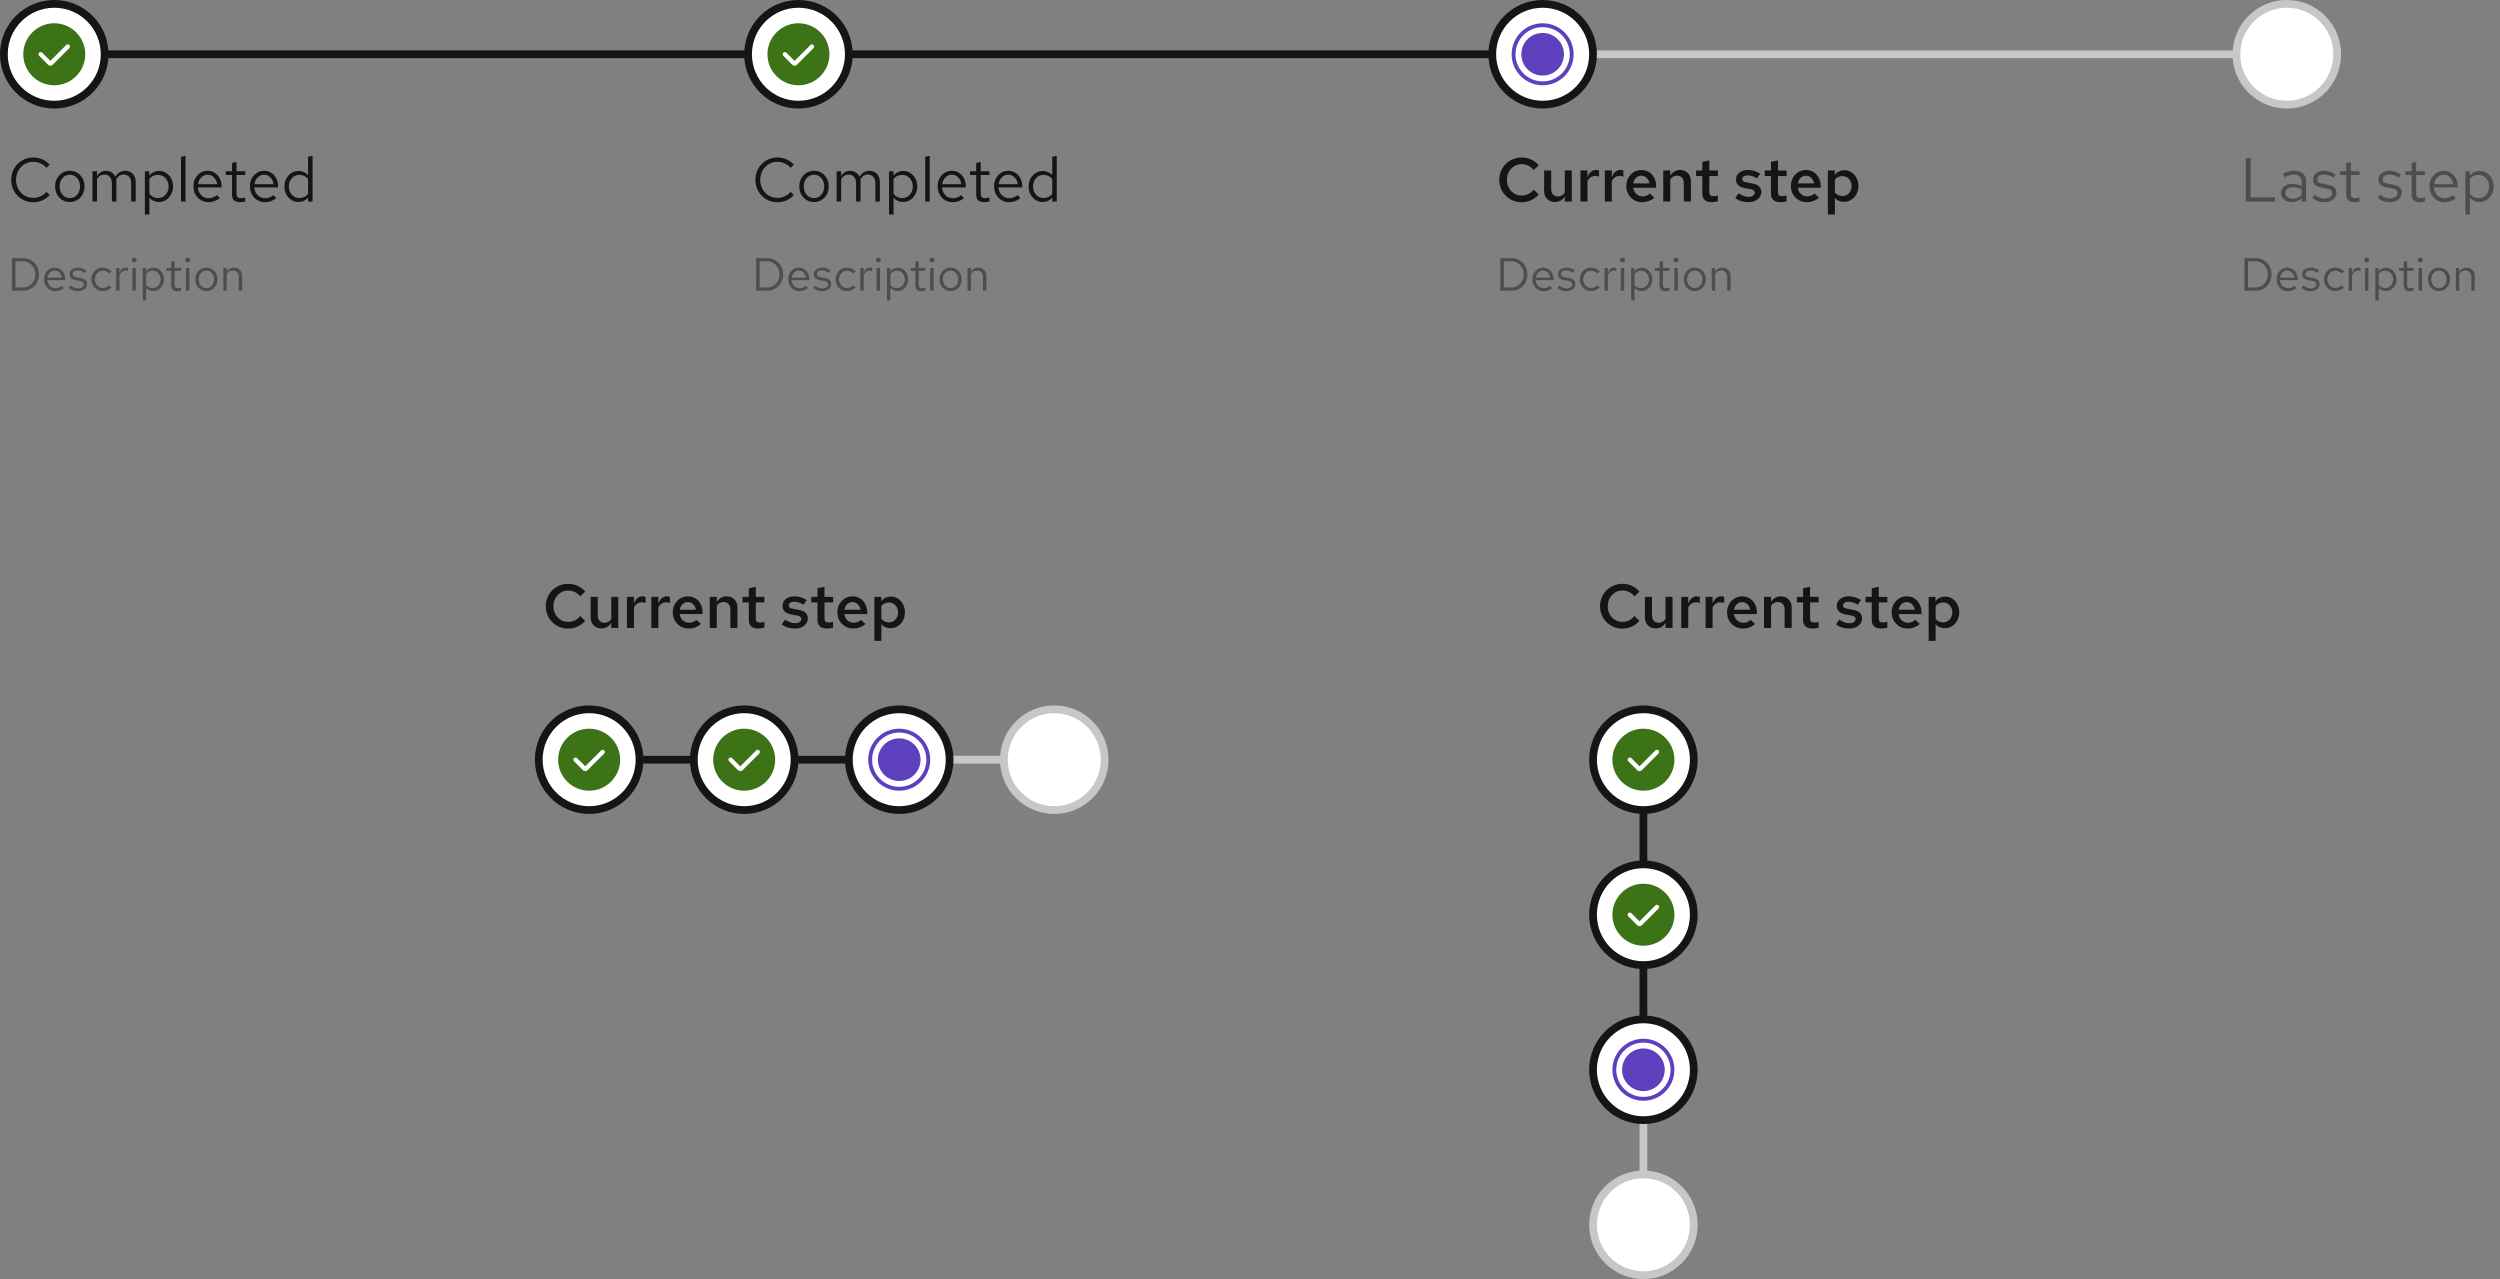 <svg width="645" height="330" viewBox="0 0 645 330" fill="none" xmlns="http://www.w3.org/2000/svg">
<rect x="0" y="0" width="645" height="330" fill="#808080" stroke="none"/>
<rect x="14" y="13" width="192" height="2" fill="#151515"/>
<circle cx="14" cy="14" r="13" fill="white" stroke="#151515" stroke-width="2"/>
<g clip-path="url(#clip0_2057_7652)">
<path d="M14 6C9.59 6 6 9.59 6 14C6 18.41 9.59 22 14 22C18.41 22 22 18.41 22 14C22 9.59 18.41 6 14 6ZM17.9 12.4L13.575 16.725C13.415 16.885 13.21 16.96 13 16.96C12.79 16.96 12.585 16.88 12.425 16.725L10.1 14.4C9.88 14.18 9.88 13.825 10.1 13.605C10.32 13.385 10.675 13.385 10.895 13.605L12.995 15.71L17.095 11.605C17.315 11.385 17.67 11.385 17.89 11.605C18.11 11.825 18.11 12.18 17.89 12.4H17.9Z" fill="#3D7317"/>
</g>
<path d="M8.592 52.176C7.792 52.176 7.045 52.032 6.352 51.744C5.669 51.445 5.067 51.035 4.544 50.512C4.021 49.979 3.616 49.365 3.328 48.672C3.04 47.968 2.896 47.211 2.896 46.4C2.896 45.589 3.04 44.837 3.328 44.144C3.616 43.44 4.021 42.827 4.544 42.304C5.067 41.771 5.669 41.36 6.352 41.072C7.045 40.773 7.792 40.624 8.592 40.624C9.147 40.624 9.675 40.699 10.176 40.848C10.688 40.987 11.168 41.195 11.616 41.472C12.064 41.739 12.464 42.069 12.816 42.464L12 43.312C11.584 42.811 11.072 42.427 10.464 42.16C9.867 41.883 9.243 41.744 8.592 41.744C7.963 41.744 7.376 41.861 6.832 42.096C6.288 42.331 5.813 42.661 5.408 43.088C5.013 43.515 4.704 44.011 4.48 44.576C4.256 45.131 4.144 45.739 4.144 46.4C4.144 47.051 4.256 47.659 4.48 48.224C4.704 48.789 5.013 49.285 5.408 49.712C5.813 50.139 6.288 50.469 6.832 50.704C7.376 50.939 7.963 51.056 8.592 51.056C9.243 51.056 9.867 50.917 10.464 50.64C11.072 50.363 11.584 49.979 12 49.488L12.816 50.336C12.464 50.731 12.064 51.067 11.616 51.344C11.168 51.611 10.688 51.819 10.176 51.968C9.675 52.107 9.147 52.176 8.592 52.176ZM18.031 52.128C17.306 52.128 16.655 51.952 16.079 51.6C15.503 51.248 15.05 50.768 14.719 50.16C14.388 49.552 14.223 48.864 14.223 48.096C14.223 47.328 14.388 46.64 14.719 46.032C15.05 45.424 15.503 44.944 16.079 44.592C16.655 44.24 17.306 44.064 18.031 44.064C18.746 44.064 19.386 44.24 19.951 44.592C20.527 44.944 20.98 45.424 21.311 46.032C21.642 46.64 21.807 47.328 21.807 48.096C21.807 48.864 21.642 49.552 21.311 50.16C20.98 50.768 20.527 51.248 19.951 51.6C19.386 51.952 18.746 52.128 18.031 52.128ZM18.015 51.104C18.527 51.104 18.98 50.976 19.375 50.72C19.77 50.453 20.079 50.091 20.303 49.632C20.538 49.173 20.655 48.661 20.655 48.096C20.655 47.52 20.538 47.008 20.303 46.56C20.079 46.101 19.77 45.744 19.375 45.488C18.98 45.221 18.527 45.088 18.015 45.088C17.503 45.088 17.05 45.221 16.655 45.488C16.26 45.744 15.946 46.101 15.711 46.56C15.487 47.008 15.375 47.52 15.375 48.096C15.375 48.661 15.487 49.173 15.711 49.632C15.946 50.091 16.26 50.453 16.655 50.72C17.05 50.976 17.503 51.104 18.015 51.104ZM23.856 52V44.192H25.024V45.408C25.323 44.96 25.664 44.624 26.048 44.4C26.432 44.176 26.864 44.064 27.344 44.064C27.899 44.064 28.384 44.203 28.8 44.48C29.216 44.747 29.531 45.115 29.744 45.584C30.054 45.083 30.422 44.704 30.848 44.448C31.286 44.192 31.787 44.064 32.352 44.064C32.875 44.064 33.334 44.187 33.728 44.432C34.134 44.677 34.448 45.019 34.672 45.456C34.896 45.883 35.008 46.384 35.008 46.96V52H33.84V47.248C33.84 46.565 33.67 46.027 33.328 45.632C32.987 45.237 32.518 45.04 31.92 45.04C31.515 45.04 31.147 45.141 30.816 45.344C30.496 45.547 30.214 45.856 29.968 46.272C29.99 46.379 30.006 46.491 30.016 46.608C30.027 46.725 30.032 46.843 30.032 46.96V52H28.864V47.248C28.864 46.565 28.688 46.027 28.336 45.632C27.995 45.237 27.526 45.04 26.928 45.04C26.128 45.04 25.494 45.424 25.024 46.192V52H23.856ZM37.372 55.344V44.192H38.524V45.312C38.822 44.917 39.185 44.619 39.612 44.416C40.049 44.203 40.529 44.096 41.052 44.096C41.734 44.096 42.343 44.277 42.876 44.64C43.42 44.992 43.852 45.472 44.172 46.08C44.492 46.677 44.652 47.349 44.652 48.096C44.652 48.843 44.486 49.52 44.156 50.128C43.836 50.736 43.398 51.221 42.844 51.584C42.3 51.936 41.681 52.112 40.988 52.112C40.497 52.112 40.044 52.021 39.628 51.84C39.212 51.648 38.849 51.376 38.54 51.024V55.344H37.372ZM40.764 51.104C41.286 51.104 41.751 50.976 42.156 50.72C42.572 50.453 42.897 50.096 43.132 49.648C43.377 49.189 43.5 48.677 43.5 48.112C43.5 47.536 43.377 47.024 43.132 46.576C42.897 46.128 42.572 45.776 42.156 45.52C41.751 45.253 41.286 45.12 40.764 45.12C40.305 45.12 39.879 45.216 39.484 45.408C39.1 45.589 38.785 45.851 38.54 46.192V50.016C38.796 50.357 39.116 50.624 39.5 50.816C39.895 51.008 40.316 51.104 40.764 51.104ZM46.7 52V40.448L47.868 40.208V52H46.7ZM53.782 52.16C53.057 52.16 52.401 51.984 51.815 51.632C51.228 51.269 50.764 50.784 50.422 50.176C50.081 49.557 49.91 48.864 49.91 48.096C49.91 47.328 50.071 46.64 50.391 46.032C50.721 45.424 51.164 44.944 51.718 44.592C52.273 44.24 52.892 44.064 53.575 44.064C54.268 44.064 54.881 44.24 55.414 44.592C55.959 44.933 56.385 45.403 56.694 46C57.014 46.587 57.175 47.253 57.175 48V48.352H51.047C51.089 48.885 51.233 49.365 51.478 49.792C51.734 50.208 52.065 50.539 52.471 50.784C52.886 51.019 53.34 51.136 53.831 51.136C54.236 51.136 54.625 51.067 54.998 50.928C55.383 50.779 55.708 50.581 55.974 50.336L56.711 51.12C56.263 51.472 55.798 51.733 55.319 51.904C54.839 52.075 54.327 52.16 53.782 52.16ZM51.078 47.52H56.023C55.969 47.051 55.825 46.635 55.59 46.272C55.367 45.899 55.078 45.605 54.727 45.392C54.385 45.179 54.001 45.072 53.575 45.072C53.148 45.072 52.758 45.179 52.407 45.392C52.054 45.595 51.761 45.883 51.526 46.256C51.303 46.619 51.153 47.04 51.078 47.52ZM61.91 52.16C61.238 52.16 60.726 52 60.374 51.68C60.033 51.349 59.862 50.875 59.862 50.256V45.152H58.246V44.192H59.862V42.048L61.03 41.776V44.192H63.27V45.152H61.03V49.952C61.03 50.368 61.116 50.667 61.286 50.848C61.468 51.029 61.761 51.12 62.166 51.12C62.369 51.12 62.55 51.104 62.71 51.072C62.87 51.04 63.057 50.987 63.27 50.912V51.952C63.057 52.027 62.833 52.08 62.598 52.112C62.364 52.144 62.134 52.16 61.91 52.16ZM68.345 52.16C67.62 52.16 66.964 51.984 66.377 51.632C65.79 51.269 65.326 50.784 64.985 50.176C64.644 49.557 64.473 48.864 64.473 48.096C64.473 47.328 64.633 46.64 64.953 46.032C65.284 45.424 65.726 44.944 66.281 44.592C66.836 44.24 67.454 44.064 68.137 44.064C68.83 44.064 69.444 44.24 69.977 44.592C70.521 44.933 70.948 45.403 71.257 46C71.577 46.587 71.737 47.253 71.737 48V48.352H65.609C65.652 48.885 65.796 49.365 66.041 49.792C66.297 50.208 66.628 50.539 67.033 50.784C67.449 51.019 67.902 51.136 68.393 51.136C68.798 51.136 69.188 51.067 69.561 50.928C69.945 50.779 70.27 50.581 70.537 50.336L71.273 51.12C70.825 51.472 70.361 51.733 69.881 51.904C69.401 52.075 68.889 52.16 68.345 52.16ZM65.641 47.52H70.585C70.532 47.051 70.388 46.635 70.153 46.272C69.929 45.899 69.641 45.605 69.289 45.392C68.948 45.179 68.564 45.072 68.137 45.072C67.71 45.072 67.321 45.179 66.969 45.392C66.617 45.595 66.324 45.883 66.089 46.256C65.865 46.619 65.716 47.04 65.641 47.52ZM76.979 52.112C76.307 52.112 75.699 51.936 75.155 51.584C74.611 51.221 74.179 50.741 73.859 50.144C73.539 49.536 73.379 48.859 73.379 48.112C73.379 47.355 73.539 46.677 73.859 46.08C74.19 45.472 74.633 44.992 75.187 44.64C75.742 44.277 76.361 44.096 77.043 44.096C77.523 44.096 77.971 44.192 78.387 44.384C78.803 44.565 79.166 44.832 79.475 45.184V40.448L80.643 40.208V52H79.475V50.96C79.177 51.333 78.814 51.621 78.387 51.824C77.961 52.016 77.491 52.112 76.979 52.112ZM77.267 51.088C77.726 51.088 78.147 50.997 78.531 50.816C78.915 50.635 79.23 50.379 79.475 50.048V46.176C79.219 45.845 78.894 45.589 78.499 45.408C78.115 45.216 77.705 45.12 77.267 45.12C76.745 45.12 76.275 45.248 75.859 45.504C75.454 45.76 75.129 46.112 74.883 46.56C74.649 47.008 74.531 47.52 74.531 48.096C74.531 48.661 74.649 49.173 74.883 49.632C75.129 50.08 75.454 50.437 75.859 50.704C76.275 50.96 76.745 51.088 77.267 51.088Z" fill="#151515"/>
<path d="M3.992 74.172H5.912C6.52 74.172 7.064 74.024 7.544 73.728C8.024 73.432 8.404 73.032 8.684 72.528C8.972 72.016 9.116 71.44 9.116 70.8C9.116 70.16 8.972 69.588 8.684 69.084C8.404 68.572 8.024 68.168 7.544 67.872C7.064 67.576 6.52 67.428 5.912 67.428H3.992V74.172ZM3.068 75V66.6H5.852C6.468 66.6 7.032 66.708 7.544 66.924C8.064 67.132 8.508 67.428 8.876 67.812C9.252 68.188 9.54 68.632 9.74 69.144C9.948 69.648 10.052 70.2 10.052 70.8C10.052 71.4 9.948 71.956 9.74 72.468C9.54 72.972 9.252 73.416 8.876 73.8C8.508 74.176 8.064 74.472 7.544 74.688C7.032 74.896 6.468 75 5.852 75H3.068ZM14.271 75.12C13.726 75.12 13.235 74.988 12.794 74.724C12.354 74.452 12.007 74.088 11.751 73.632C11.495 73.168 11.367 72.648 11.367 72.072C11.367 71.496 11.486 70.98 11.726 70.524C11.975 70.068 12.306 69.708 12.723 69.444C13.139 69.18 13.602 69.048 14.114 69.048C14.634 69.048 15.095 69.18 15.495 69.444C15.902 69.7 16.223 70.052 16.454 70.5C16.695 70.94 16.814 71.44 16.814 72V72.264H12.219C12.251 72.664 12.358 73.024 12.543 73.344C12.735 73.656 12.982 73.904 13.287 74.088C13.598 74.264 13.938 74.352 14.306 74.352C14.611 74.352 14.902 74.3 15.182 74.196C15.47 74.084 15.714 73.936 15.915 73.752L16.466 74.34C16.131 74.604 15.783 74.8 15.422 74.928C15.062 75.056 14.678 75.12 14.271 75.12ZM12.242 71.64H15.95C15.911 71.288 15.803 70.976 15.627 70.704C15.459 70.424 15.242 70.204 14.979 70.044C14.723 69.884 14.434 69.804 14.114 69.804C13.794 69.804 13.502 69.884 13.239 70.044C12.975 70.196 12.755 70.412 12.579 70.692C12.411 70.964 12.299 71.28 12.242 71.64ZM20.181 75.12C19.701 75.12 19.257 75.048 18.849 74.904C18.441 74.752 18.093 74.536 17.805 74.256L18.273 73.68C18.625 73.936 18.949 74.124 19.245 74.244C19.541 74.356 19.845 74.412 20.157 74.412C20.581 74.412 20.933 74.312 21.213 74.112C21.493 73.912 21.633 73.656 21.633 73.344C21.633 73.104 21.549 72.916 21.381 72.78C21.221 72.644 20.953 72.54 20.577 72.468L19.617 72.3C19.049 72.196 18.629 72.02 18.357 71.772C18.093 71.524 17.961 71.188 17.961 70.764C17.961 70.428 18.049 70.132 18.225 69.876C18.409 69.62 18.661 69.42 18.981 69.276C19.301 69.124 19.665 69.048 20.073 69.048C20.473 69.048 20.853 69.108 21.213 69.228C21.573 69.34 21.937 69.524 22.305 69.78L21.873 70.392C21.569 70.176 21.265 70.02 20.961 69.924C20.657 69.82 20.349 69.768 20.037 69.768C19.653 69.768 19.345 69.852 19.113 70.02C18.881 70.188 18.765 70.416 18.765 70.704C18.765 70.944 18.837 71.128 18.981 71.256C19.133 71.384 19.397 71.48 19.773 71.544L20.757 71.724C21.349 71.828 21.781 72.008 22.053 72.264C22.325 72.52 22.461 72.864 22.461 73.296C22.461 73.64 22.361 73.952 22.161 74.232C21.961 74.504 21.689 74.72 21.345 74.88C21.001 75.04 20.613 75.12 20.181 75.12ZM26.481 75.096C25.937 75.096 25.445 74.964 25.005 74.7C24.573 74.428 24.229 74.064 23.973 73.608C23.717 73.144 23.589 72.632 23.589 72.072C23.589 71.504 23.717 70.992 23.973 70.536C24.229 70.08 24.573 69.72 25.005 69.456C25.445 69.184 25.937 69.048 26.481 69.048C26.913 69.048 27.325 69.128 27.717 69.288C28.109 69.448 28.449 69.672 28.737 69.96L28.173 70.572C27.965 70.34 27.713 70.16 27.417 70.032C27.121 69.904 26.821 69.84 26.517 69.84C26.133 69.84 25.785 69.94 25.473 70.14C25.169 70.34 24.925 70.608 24.741 70.944C24.557 71.28 24.465 71.656 24.465 72.072C24.465 72.488 24.557 72.864 24.741 73.2C24.925 73.536 25.169 73.804 25.473 74.004C25.785 74.204 26.133 74.304 26.517 74.304C26.821 74.304 27.121 74.24 27.417 74.112C27.713 73.976 27.965 73.796 28.173 73.572L28.737 74.184C28.449 74.472 28.109 74.696 27.717 74.856C27.325 75.016 26.913 75.096 26.481 75.096ZM29.959 75V69.144H30.835V70.344C30.987 69.936 31.203 69.62 31.483 69.396C31.771 69.164 32.099 69.048 32.467 69.048C32.571 69.048 32.667 69.056 32.755 69.072C32.843 69.08 32.931 69.1 33.019 69.132V69.924C32.923 69.892 32.819 69.868 32.707 69.852C32.603 69.828 32.503 69.816 32.407 69.816C32.047 69.816 31.731 69.92 31.459 70.128C31.195 70.336 30.987 70.628 30.835 71.004V75H29.959ZM34.165 75V69.144H35.041V75H34.165ZM34.609 67.692C34.433 67.692 34.281 67.632 34.153 67.512C34.033 67.384 33.973 67.236 33.973 67.068C33.973 66.9 34.033 66.756 34.153 66.636C34.281 66.508 34.433 66.444 34.609 66.444C34.785 66.444 34.933 66.508 35.053 66.636C35.181 66.756 35.245 66.9 35.245 67.068C35.245 67.236 35.181 67.384 35.053 67.512C34.933 67.632 34.785 67.692 34.609 67.692ZM36.837 77.508V69.144H37.702V69.984C37.925 69.688 38.197 69.464 38.517 69.312C38.846 69.152 39.206 69.072 39.597 69.072C40.109 69.072 40.566 69.208 40.965 69.48C41.373 69.744 41.697 70.104 41.938 70.56C42.178 71.008 42.297 71.512 42.297 72.072C42.297 72.632 42.173 73.14 41.925 73.596C41.685 74.052 41.358 74.416 40.941 74.688C40.533 74.952 40.069 75.084 39.55 75.084C39.181 75.084 38.842 75.016 38.529 74.88C38.218 74.736 37.946 74.532 37.714 74.268V77.508H36.837ZM39.382 74.328C39.773 74.328 40.121 74.232 40.425 74.04C40.737 73.84 40.981 73.572 41.157 73.236C41.342 72.892 41.434 72.508 41.434 72.084C41.434 71.652 41.342 71.268 41.157 70.932C40.981 70.596 40.737 70.332 40.425 70.14C40.121 69.94 39.773 69.84 39.382 69.84C39.038 69.84 38.718 69.912 38.422 70.056C38.133 70.192 37.898 70.388 37.714 70.644V73.512C37.906 73.768 38.145 73.968 38.434 74.112C38.73 74.256 39.045 74.328 39.382 74.328ZM45.702 75.12C45.198 75.12 44.814 75 44.55 74.76C44.294 74.512 44.166 74.156 44.166 73.692V69.864H42.954V69.144H44.166V67.536L45.042 67.332V69.144H46.722V69.864H45.042V73.464C45.042 73.776 45.106 74 45.234 74.136C45.37 74.272 45.59 74.34 45.894 74.34C46.046 74.34 46.182 74.328 46.302 74.304C46.422 74.28 46.562 74.24 46.722 74.184V74.964C46.562 75.02 46.394 75.06 46.218 75.084C46.042 75.108 45.87 75.12 45.702 75.12ZM47.993 75V69.144H48.87V75H47.993ZM48.438 67.692C48.261 67.692 48.109 67.632 47.981 67.512C47.861 67.384 47.801 67.236 47.801 67.068C47.801 66.9 47.861 66.756 47.981 66.636C48.109 66.508 48.261 66.444 48.438 66.444C48.614 66.444 48.761 66.508 48.882 66.636C49.01 66.756 49.074 66.9 49.074 67.068C49.074 67.236 49.01 67.384 48.882 67.512C48.761 67.632 48.614 67.692 48.438 67.692ZM53.258 75.096C52.714 75.096 52.226 74.964 51.794 74.7C51.362 74.436 51.022 74.076 50.774 73.62C50.526 73.164 50.402 72.648 50.402 72.072C50.402 71.496 50.526 70.98 50.774 70.524C51.022 70.068 51.362 69.708 51.794 69.444C52.226 69.18 52.714 69.048 53.258 69.048C53.794 69.048 54.274 69.18 54.698 69.444C55.13 69.708 55.47 70.068 55.718 70.524C55.966 70.98 56.09 71.496 56.09 72.072C56.09 72.648 55.966 73.164 55.718 73.62C55.47 74.076 55.13 74.436 54.698 74.7C54.274 74.964 53.794 75.096 53.258 75.096ZM53.246 74.328C53.63 74.328 53.97 74.232 54.266 74.04C54.562 73.84 54.794 73.568 54.962 73.224C55.138 72.88 55.226 72.496 55.226 72.072C55.226 71.64 55.138 71.256 54.962 70.92C54.794 70.576 54.562 70.308 54.266 70.116C53.97 69.916 53.63 69.816 53.246 69.816C52.862 69.816 52.522 69.916 52.226 70.116C51.93 70.308 51.694 70.576 51.518 70.92C51.35 71.256 51.266 71.64 51.266 72.072C51.266 72.496 51.35 72.88 51.518 73.224C51.694 73.568 51.93 73.84 52.226 74.04C52.522 74.232 52.862 74.328 53.246 74.328ZM57.627 75V69.144H58.503V70.092C58.727 69.74 58.995 69.48 59.307 69.312C59.619 69.136 59.971 69.048 60.363 69.048C60.787 69.048 61.155 69.14 61.467 69.324C61.787 69.5 62.035 69.752 62.211 70.08C62.395 70.4 62.487 70.776 62.487 71.208V75H61.611V71.46C61.611 70.94 61.467 70.532 61.179 70.236C60.899 69.932 60.519 69.78 60.039 69.78C59.719 69.78 59.427 69.856 59.163 70.008C58.899 70.16 58.679 70.384 58.503 70.68V75H57.627Z" fill="#4D4D4D"/>
<rect x="206" y="13" width="192" height="2" fill="#151515"/>
<circle cx="206" cy="14" r="13" fill="white" stroke="#151515" stroke-width="2"/>
<g clip-path="url(#clip1_2057_7652)">
<path d="M206 6C201.59 6 198 9.59 198 14C198 18.41 201.59 22 206 22C210.41 22 214 18.41 214 14C214 9.59 210.41 6 206 6ZM209.9 12.4L205.575 16.725C205.415 16.885 205.21 16.96 205 16.96C204.79 16.96 204.585 16.88 204.425 16.725L202.1 14.4C201.88 14.18 201.88 13.825 202.1 13.605C202.32 13.385 202.675 13.385 202.895 13.605L204.995 15.71L209.095 11.605C209.315 11.385 209.67 11.385 209.89 11.605C210.11 11.825 210.11 12.18 209.89 12.4H209.9Z" fill="#3D7317"/>
</g>
<path d="M200.592 52.176C199.792 52.176 199.045 52.032 198.352 51.744C197.669 51.445 197.067 51.035 196.544 50.512C196.021 49.979 195.616 49.365 195.328 48.672C195.04 47.968 194.896 47.211 194.896 46.4C194.896 45.589 195.04 44.837 195.328 44.144C195.616 43.44 196.021 42.827 196.544 42.304C197.067 41.771 197.669 41.36 198.352 41.072C199.045 40.773 199.792 40.624 200.592 40.624C201.147 40.624 201.675 40.699 202.176 40.848C202.688 40.987 203.168 41.195 203.616 41.472C204.064 41.739 204.464 42.069 204.816 42.464L204 43.312C203.584 42.811 203.072 42.427 202.464 42.16C201.867 41.883 201.243 41.744 200.592 41.744C199.963 41.744 199.376 41.861 198.832 42.096C198.288 42.331 197.813 42.661 197.408 43.088C197.013 43.515 196.704 44.011 196.48 44.576C196.256 45.131 196.144 45.739 196.144 46.4C196.144 47.051 196.256 47.659 196.48 48.224C196.704 48.789 197.013 49.285 197.408 49.712C197.813 50.139 198.288 50.469 198.832 50.704C199.376 50.939 199.963 51.056 200.592 51.056C201.243 51.056 201.867 50.917 202.464 50.64C203.072 50.363 203.584 49.979 204 49.488L204.816 50.336C204.464 50.731 204.064 51.067 203.616 51.344C203.168 51.611 202.688 51.819 202.176 51.968C201.675 52.107 201.147 52.176 200.592 52.176ZM210.031 52.128C209.306 52.128 208.655 51.952 208.079 51.6C207.503 51.248 207.05 50.768 206.719 50.16C206.388 49.552 206.223 48.864 206.223 48.096C206.223 47.328 206.388 46.64 206.719 46.032C207.05 45.424 207.503 44.944 208.079 44.592C208.655 44.24 209.306 44.064 210.031 44.064C210.746 44.064 211.386 44.24 211.951 44.592C212.527 44.944 212.98 45.424 213.311 46.032C213.642 46.64 213.807 47.328 213.807 48.096C213.807 48.864 213.642 49.552 213.311 50.16C212.98 50.768 212.527 51.248 211.951 51.6C211.386 51.952 210.746 52.128 210.031 52.128ZM210.015 51.104C210.527 51.104 210.98 50.976 211.375 50.72C211.77 50.453 212.079 50.091 212.303 49.632C212.538 49.173 212.655 48.661 212.655 48.096C212.655 47.52 212.538 47.008 212.303 46.56C212.079 46.101 211.77 45.744 211.375 45.488C210.98 45.221 210.527 45.088 210.015 45.088C209.503 45.088 209.05 45.221 208.655 45.488C208.26 45.744 207.946 46.101 207.711 46.56C207.487 47.008 207.375 47.52 207.375 48.096C207.375 48.661 207.487 49.173 207.711 49.632C207.946 50.091 208.26 50.453 208.655 50.72C209.05 50.976 209.503 51.104 210.015 51.104ZM215.856 52V44.192H217.024V45.408C217.323 44.96 217.664 44.624 218.048 44.4C218.432 44.176 218.864 44.064 219.344 44.064C219.899 44.064 220.384 44.203 220.8 44.48C221.216 44.747 221.531 45.115 221.744 45.584C222.054 45.083 222.422 44.704 222.848 44.448C223.286 44.192 223.787 44.064 224.352 44.064C224.875 44.064 225.334 44.187 225.728 44.432C226.134 44.677 226.448 45.019 226.672 45.456C226.896 45.883 227.008 46.384 227.008 46.96V52H225.84V47.248C225.84 46.565 225.67 46.027 225.328 45.632C224.987 45.237 224.518 45.04 223.92 45.04C223.515 45.04 223.147 45.141 222.816 45.344C222.496 45.547 222.214 45.856 221.968 46.272C221.99 46.379 222.006 46.491 222.016 46.608C222.027 46.725 222.032 46.843 222.032 46.96V52H220.864V47.248C220.864 46.565 220.688 46.027 220.336 45.632C219.995 45.237 219.526 45.04 218.928 45.04C218.128 45.04 217.494 45.424 217.024 46.192V52H215.856ZM229.372 55.344V44.192H230.524V45.312C230.823 44.917 231.185 44.619 231.612 44.416C232.049 44.203 232.529 44.096 233.052 44.096C233.735 44.096 234.343 44.277 234.876 44.64C235.42 44.992 235.852 45.472 236.172 46.08C236.492 46.677 236.652 47.349 236.652 48.096C236.652 48.843 236.487 49.52 236.156 50.128C235.836 50.736 235.399 51.221 234.844 51.584C234.3 51.936 233.681 52.112 232.988 52.112C232.497 52.112 232.044 52.021 231.628 51.84C231.212 51.648 230.849 51.376 230.54 51.024V55.344H229.372ZM232.764 51.104C233.287 51.104 233.751 50.976 234.156 50.72C234.572 50.453 234.897 50.096 235.132 49.648C235.377 49.189 235.5 48.677 235.5 48.112C235.5 47.536 235.377 47.024 235.132 46.576C234.897 46.128 234.572 45.776 234.156 45.52C233.751 45.253 233.287 45.12 232.764 45.12C232.305 45.12 231.879 45.216 231.484 45.408C231.1 45.589 230.785 45.851 230.54 46.192V50.016C230.796 50.357 231.116 50.624 231.5 50.816C231.895 51.008 232.316 51.104 232.764 51.104ZM238.7 52V40.448L239.868 40.208V52H238.7ZM245.783 52.16C245.057 52.16 244.401 51.984 243.815 51.632C243.228 51.269 242.764 50.784 242.423 50.176C242.081 49.557 241.911 48.864 241.911 48.096C241.911 47.328 242.071 46.64 242.391 46.032C242.721 45.424 243.164 44.944 243.719 44.592C244.273 44.24 244.892 44.064 245.575 44.064C246.268 44.064 246.881 44.24 247.415 44.592C247.959 44.933 248.385 45.403 248.695 46C249.015 46.587 249.175 47.253 249.175 48V48.352H243.047C243.089 48.885 243.233 49.365 243.479 49.792C243.735 50.208 244.065 50.539 244.471 50.784C244.887 51.019 245.34 51.136 245.831 51.136C246.236 51.136 246.625 51.067 246.999 50.928C247.383 50.779 247.708 50.581 247.975 50.336L248.711 51.12C248.263 51.472 247.799 51.733 247.319 51.904C246.839 52.075 246.327 52.16 245.783 52.16ZM243.079 47.52H248.023C247.969 47.051 247.825 46.635 247.591 46.272C247.367 45.899 247.079 45.605 246.727 45.392C246.385 45.179 246.001 45.072 245.575 45.072C245.148 45.072 244.759 45.179 244.407 45.392C244.055 45.595 243.761 45.883 243.527 46.256C243.303 46.619 243.153 47.04 243.079 47.52ZM253.91 52.16C253.238 52.16 252.726 52 252.374 51.68C252.033 51.349 251.862 50.875 251.862 50.256V45.152H250.246V44.192H251.862V42.048L253.03 41.776V44.192H255.27V45.152H253.03V49.952C253.03 50.368 253.116 50.667 253.286 50.848C253.468 51.029 253.761 51.12 254.166 51.12C254.369 51.12 254.55 51.104 254.71 51.072C254.87 51.04 255.057 50.987 255.27 50.912V51.952C255.057 52.027 254.833 52.08 254.598 52.112C254.364 52.144 254.134 52.16 253.91 52.16ZM260.345 52.16C259.62 52.16 258.964 51.984 258.377 51.632C257.79 51.269 257.326 50.784 256.985 50.176C256.644 49.557 256.473 48.864 256.473 48.096C256.473 47.328 256.633 46.64 256.953 46.032C257.284 45.424 257.726 44.944 258.281 44.592C258.836 44.24 259.454 44.064 260.137 44.064C260.83 44.064 261.444 44.24 261.977 44.592C262.521 44.933 262.948 45.403 263.257 46C263.577 46.587 263.737 47.253 263.737 48V48.352H257.609C257.652 48.885 257.796 49.365 258.041 49.792C258.297 50.208 258.628 50.539 259.033 50.784C259.449 51.019 259.902 51.136 260.393 51.136C260.798 51.136 261.188 51.067 261.561 50.928C261.945 50.779 262.27 50.581 262.537 50.336L263.273 51.12C262.825 51.472 262.361 51.733 261.881 51.904C261.401 52.075 260.889 52.16 260.345 52.16ZM257.641 47.52H262.585C262.532 47.051 262.388 46.635 262.153 46.272C261.929 45.899 261.641 45.605 261.289 45.392C260.948 45.179 260.564 45.072 260.137 45.072C259.71 45.072 259.321 45.179 258.969 45.392C258.617 45.595 258.324 45.883 258.089 46.256C257.865 46.619 257.716 47.04 257.641 47.52ZM268.979 52.112C268.307 52.112 267.699 51.936 267.155 51.584C266.611 51.221 266.179 50.741 265.859 50.144C265.539 49.536 265.379 48.859 265.379 48.112C265.379 47.355 265.539 46.677 265.859 46.08C266.19 45.472 266.633 44.992 267.187 44.64C267.742 44.277 268.361 44.096 269.043 44.096C269.523 44.096 269.971 44.192 270.387 44.384C270.803 44.565 271.166 44.832 271.475 45.184V40.448L272.643 40.208V52H271.475V50.96C271.177 51.333 270.814 51.621 270.387 51.824C269.961 52.016 269.491 52.112 268.979 52.112ZM269.267 51.088C269.726 51.088 270.147 50.997 270.531 50.816C270.915 50.635 271.23 50.379 271.475 50.048V46.176C271.219 45.845 270.894 45.589 270.499 45.408C270.115 45.216 269.705 45.12 269.267 45.12C268.745 45.12 268.275 45.248 267.859 45.504C267.454 45.76 267.129 46.112 266.883 46.56C266.649 47.008 266.531 47.52 266.531 48.096C266.531 48.661 266.649 49.173 266.883 49.632C267.129 50.08 267.454 50.437 267.859 50.704C268.275 50.96 268.745 51.088 269.267 51.088Z" fill="#151515"/>
<path d="M195.992 74.172H197.912C198.52 74.172 199.064 74.024 199.544 73.728C200.024 73.432 200.404 73.032 200.684 72.528C200.972 72.016 201.116 71.44 201.116 70.8C201.116 70.16 200.972 69.588 200.684 69.084C200.404 68.572 200.024 68.168 199.544 67.872C199.064 67.576 198.52 67.428 197.912 67.428H195.992V74.172ZM195.068 75V66.6H197.852C198.468 66.6 199.032 66.708 199.544 66.924C200.064 67.132 200.508 67.428 200.876 67.812C201.252 68.188 201.54 68.632 201.74 69.144C201.948 69.648 202.052 70.2 202.052 70.8C202.052 71.4 201.948 71.956 201.74 72.468C201.54 72.972 201.252 73.416 200.876 73.8C200.508 74.176 200.064 74.472 199.544 74.688C199.032 74.896 198.468 75 197.852 75H195.068ZM206.27 75.12C205.726 75.12 205.234 74.988 204.794 74.724C204.354 74.452 204.006 74.088 203.75 73.632C203.494 73.168 203.366 72.648 203.366 72.072C203.366 71.496 203.486 70.98 203.726 70.524C203.974 70.068 204.306 69.708 204.722 69.444C205.138 69.18 205.602 69.048 206.114 69.048C206.634 69.048 207.094 69.18 207.494 69.444C207.902 69.7 208.222 70.052 208.454 70.5C208.694 70.94 208.814 71.44 208.814 72V72.264H204.218C204.25 72.664 204.358 73.024 204.542 73.344C204.734 73.656 204.982 73.904 205.286 74.088C205.598 74.264 205.938 74.352 206.306 74.352C206.61 74.352 206.902 74.3 207.182 74.196C207.47 74.084 207.714 73.936 207.914 73.752L208.466 74.34C208.13 74.604 207.782 74.8 207.422 74.928C207.062 75.056 206.678 75.12 206.27 75.12ZM204.242 71.64H207.95C207.91 71.288 207.802 70.976 207.626 70.704C207.458 70.424 207.242 70.204 206.978 70.044C206.722 69.884 206.434 69.804 206.114 69.804C205.794 69.804 205.502 69.884 205.238 70.044C204.974 70.196 204.754 70.412 204.578 70.692C204.41 70.964 204.298 71.28 204.242 71.64ZM212.181 75.12C211.701 75.12 211.257 75.048 210.849 74.904C210.441 74.752 210.093 74.536 209.805 74.256L210.273 73.68C210.625 73.936 210.949 74.124 211.245 74.244C211.541 74.356 211.845 74.412 212.157 74.412C212.581 74.412 212.933 74.312 213.213 74.112C213.493 73.912 213.633 73.656 213.633 73.344C213.633 73.104 213.549 72.916 213.381 72.78C213.221 72.644 212.953 72.54 212.577 72.468L211.617 72.3C211.049 72.196 210.629 72.02 210.357 71.772C210.093 71.524 209.961 71.188 209.961 70.764C209.961 70.428 210.049 70.132 210.225 69.876C210.409 69.62 210.661 69.42 210.981 69.276C211.301 69.124 211.665 69.048 212.073 69.048C212.473 69.048 212.853 69.108 213.213 69.228C213.573 69.34 213.937 69.524 214.305 69.78L213.873 70.392C213.569 70.176 213.265 70.02 212.961 69.924C212.657 69.82 212.349 69.768 212.037 69.768C211.653 69.768 211.345 69.852 211.113 70.02C210.881 70.188 210.765 70.416 210.765 70.704C210.765 70.944 210.837 71.128 210.981 71.256C211.133 71.384 211.397 71.48 211.773 71.544L212.757 71.724C213.349 71.828 213.781 72.008 214.053 72.264C214.325 72.52 214.461 72.864 214.461 73.296C214.461 73.64 214.361 73.952 214.161 74.232C213.961 74.504 213.689 74.72 213.345 74.88C213.001 75.04 212.613 75.12 212.181 75.12ZM218.481 75.096C217.937 75.096 217.445 74.964 217.005 74.7C216.573 74.428 216.229 74.064 215.973 73.608C215.717 73.144 215.589 72.632 215.589 72.072C215.589 71.504 215.717 70.992 215.973 70.536C216.229 70.08 216.573 69.72 217.005 69.456C217.445 69.184 217.937 69.048 218.481 69.048C218.913 69.048 219.325 69.128 219.717 69.288C220.109 69.448 220.449 69.672 220.737 69.96L220.173 70.572C219.965 70.34 219.713 70.16 219.417 70.032C219.121 69.904 218.821 69.84 218.517 69.84C218.133 69.84 217.785 69.94 217.473 70.14C217.169 70.34 216.925 70.608 216.741 70.944C216.557 71.28 216.465 71.656 216.465 72.072C216.465 72.488 216.557 72.864 216.741 73.2C216.925 73.536 217.169 73.804 217.473 74.004C217.785 74.204 218.133 74.304 218.517 74.304C218.821 74.304 219.121 74.24 219.417 74.112C219.713 73.976 219.965 73.796 220.173 73.572L220.737 74.184C220.449 74.472 220.109 74.696 219.717 74.856C219.325 75.016 218.913 75.096 218.481 75.096ZM221.959 75V69.144H222.835V70.344C222.987 69.936 223.203 69.62 223.483 69.396C223.771 69.164 224.099 69.048 224.467 69.048C224.571 69.048 224.667 69.056 224.755 69.072C224.843 69.08 224.931 69.1 225.019 69.132V69.924C224.923 69.892 224.819 69.868 224.707 69.852C224.603 69.828 224.503 69.816 224.407 69.816C224.047 69.816 223.731 69.92 223.459 70.128C223.195 70.336 222.987 70.628 222.835 71.004V75H221.959ZM226.165 75V69.144H227.041V75H226.165ZM226.609 67.692C226.433 67.692 226.281 67.632 226.153 67.512C226.033 67.384 225.973 67.236 225.973 67.068C225.973 66.9 226.033 66.756 226.153 66.636C226.281 66.508 226.433 66.444 226.609 66.444C226.785 66.444 226.933 66.508 227.053 66.636C227.181 66.756 227.245 66.9 227.245 67.068C227.245 67.236 227.181 67.384 227.053 67.512C226.933 67.632 226.785 67.692 226.609 67.692ZM228.838 77.508V69.144H229.701V69.984C229.926 69.688 230.198 69.464 230.518 69.312C230.846 69.152 231.206 69.072 231.598 69.072C232.11 69.072 232.566 69.208 232.966 69.48C233.374 69.744 233.698 70.104 233.938 70.56C234.178 71.008 234.298 71.512 234.298 72.072C234.298 72.632 234.174 73.14 233.926 73.596C233.686 74.052 233.358 74.416 232.942 74.688C232.534 74.952 232.07 75.084 231.55 75.084C231.182 75.084 230.842 75.016 230.53 74.88C230.218 74.736 229.946 74.532 229.714 74.268V77.508H228.838ZM231.382 74.328C231.774 74.328 232.122 74.232 232.426 74.04C232.738 73.84 232.982 73.572 233.158 73.236C233.342 72.892 233.434 72.508 233.434 72.084C233.434 71.652 233.342 71.268 233.158 70.932C232.982 70.596 232.738 70.332 232.426 70.14C232.122 69.94 231.774 69.84 231.382 69.84C231.038 69.84 230.718 69.912 230.422 70.056C230.134 70.192 229.898 70.388 229.714 70.644V73.512C229.906 73.768 230.146 73.968 230.434 74.112C230.73 74.256 231.046 74.328 231.382 74.328ZM237.702 75.12C237.198 75.12 236.814 75 236.55 74.76C236.294 74.512 236.166 74.156 236.166 73.692V69.864H234.954V69.144H236.166V67.536L237.042 67.332V69.144H238.722V69.864H237.042V73.464C237.042 73.776 237.106 74 237.234 74.136C237.37 74.272 237.59 74.34 237.894 74.34C238.046 74.34 238.182 74.328 238.302 74.304C238.422 74.28 238.562 74.24 238.722 74.184V74.964C238.562 75.02 238.394 75.06 238.218 75.084C238.042 75.108 237.87 75.12 237.702 75.12ZM239.993 75V69.144H240.869V75H239.993ZM240.437 67.692C240.261 67.692 240.109 67.632 239.981 67.512C239.861 67.384 239.801 67.236 239.801 67.068C239.801 66.9 239.861 66.756 239.981 66.636C240.109 66.508 240.261 66.444 240.437 66.444C240.613 66.444 240.761 66.508 240.881 66.636C241.009 66.756 241.073 66.9 241.073 67.068C241.073 67.236 241.009 67.384 240.881 67.512C240.761 67.632 240.613 67.692 240.437 67.692ZM245.258 75.096C244.714 75.096 244.226 74.964 243.794 74.7C243.362 74.436 243.022 74.076 242.774 73.62C242.526 73.164 242.402 72.648 242.402 72.072C242.402 71.496 242.526 70.98 242.774 70.524C243.022 70.068 243.362 69.708 243.794 69.444C244.226 69.18 244.714 69.048 245.258 69.048C245.794 69.048 246.274 69.18 246.698 69.444C247.13 69.708 247.47 70.068 247.718 70.524C247.966 70.98 248.09 71.496 248.09 72.072C248.09 72.648 247.966 73.164 247.718 73.62C247.47 74.076 247.13 74.436 246.698 74.7C246.274 74.964 245.794 75.096 245.258 75.096ZM245.246 74.328C245.63 74.328 245.97 74.232 246.266 74.04C246.562 73.84 246.794 73.568 246.962 73.224C247.138 72.88 247.226 72.496 247.226 72.072C247.226 71.64 247.138 71.256 246.962 70.92C246.794 70.576 246.562 70.308 246.266 70.116C245.97 69.916 245.63 69.816 245.246 69.816C244.862 69.816 244.522 69.916 244.226 70.116C243.93 70.308 243.694 70.576 243.518 70.92C243.35 71.256 243.266 71.64 243.266 72.072C243.266 72.496 243.35 72.88 243.518 73.224C243.694 73.568 243.93 73.84 244.226 74.04C244.522 74.232 244.862 74.328 245.246 74.328ZM249.627 75V69.144H250.503V70.092C250.727 69.74 250.995 69.48 251.307 69.312C251.619 69.136 251.971 69.048 252.363 69.048C252.787 69.048 253.155 69.14 253.467 69.324C253.787 69.5 254.035 69.752 254.211 70.08C254.395 70.4 254.487 70.776 254.487 71.208V75H253.611V71.46C253.611 70.94 253.467 70.532 253.179 70.236C252.899 69.932 252.519 69.78 252.039 69.78C251.719 69.78 251.427 69.856 251.163 70.008C250.899 70.16 250.679 70.384 250.503 70.68V75H249.627Z" fill="#4D4D4D"/>
<rect x="398" y="13" width="192" height="2" fill="#C7C7C7"/>
<circle cx="398" cy="14" r="13" fill="white" stroke="#151515" stroke-width="2"/>
<g clip-path="url(#clip2_2057_7652)">
<path d="M398 19.5C401.038 19.5 403.5 17.038 403.5 14C403.5 10.962 401.038 8.5 398 8.5C394.962 8.5 392.5 10.962 392.5 14C392.5 17.038 394.962 19.5 398 19.5Z" fill="#5E40BE"/>
<path d="M398 6C393.59 6 390 9.59 390 14C390 18.41 393.59 22 398 22C402.41 22 406 18.41 406 14C406 9.59 402.41 6 398 6ZM398 21C394.14 21 391 17.86 391 14C391 10.14 394.14 7 398 7C401.86 7 405 10.14 405 14C405 17.86 401.86 21 398 21Z" fill="#5E40BE"/>
</g>
<path d="M392.608 52.176C391.797 52.176 391.04 52.032 390.336 51.744C389.632 51.445 389.013 51.035 388.48 50.512C387.957 49.979 387.547 49.365 387.248 48.672C386.96 47.968 386.816 47.211 386.816 46.4C386.816 45.589 386.96 44.837 387.248 44.144C387.547 43.44 387.957 42.827 388.48 42.304C389.013 41.771 389.632 41.36 390.336 41.072C391.04 40.773 391.797 40.624 392.608 40.624C393.184 40.624 393.739 40.704 394.272 40.864C394.805 41.024 395.301 41.253 395.76 41.552C396.229 41.84 396.635 42.197 396.976 42.624L395.696 43.872C395.301 43.371 394.837 42.992 394.304 42.736C393.771 42.48 393.205 42.352 392.608 42.352C392.064 42.352 391.557 42.453 391.088 42.656C390.629 42.859 390.224 43.147 389.872 43.52C389.531 43.883 389.264 44.309 389.072 44.8C388.88 45.291 388.784 45.824 388.784 46.4C388.784 46.976 388.88 47.509 389.072 48C389.264 48.491 389.531 48.923 389.872 49.296C390.224 49.659 390.629 49.941 391.088 50.144C391.557 50.347 392.064 50.448 392.608 50.448C393.205 50.448 393.771 50.32 394.304 50.064C394.837 49.797 395.301 49.419 395.696 48.928L396.976 50.176C396.635 50.592 396.229 50.949 395.76 51.248C395.301 51.547 394.805 51.776 394.272 51.936C393.739 52.096 393.184 52.176 392.608 52.176ZM401.184 52.128C400.629 52.128 400.144 52.005 399.728 51.76C399.312 51.515 398.981 51.179 398.736 50.752C398.501 50.325 398.384 49.829 398.384 49.264V43.984H400.208V48.736C400.208 49.333 400.363 49.808 400.672 50.16C400.992 50.501 401.424 50.672 401.968 50.672C402.331 50.672 402.656 50.592 402.944 50.432C403.243 50.272 403.499 50.032 403.712 49.712V43.984H405.52V52H403.712V50.704C403.403 51.173 403.035 51.531 402.608 51.776C402.181 52.011 401.707 52.128 401.184 52.128ZM407.761 52V43.984H409.569V45.712C409.803 45.104 410.107 44.64 410.481 44.32C410.854 44 411.286 43.84 411.777 43.84C411.926 43.851 412.059 43.867 412.177 43.888C412.294 43.899 412.422 43.936 412.561 44V45.584C412.422 45.52 412.262 45.472 412.081 45.44C411.91 45.408 411.739 45.392 411.569 45.392C411.131 45.392 410.737 45.509 410.385 45.744C410.043 45.979 409.771 46.304 409.569 46.72V52H407.761ZM414.042 52V43.984H415.85V45.712C416.085 45.104 416.389 44.64 416.762 44.32C417.135 44 417.567 43.84 418.058 43.84C418.207 43.851 418.341 43.867 418.458 43.888C418.575 43.899 418.703 43.936 418.842 44V45.584C418.703 45.52 418.543 45.472 418.362 45.44C418.191 45.408 418.021 45.392 417.85 45.392C417.413 45.392 417.018 45.509 416.666 45.744C416.325 45.979 416.053 46.304 415.85 46.72V52H414.042ZM423.676 52.16C422.908 52.16 422.215 51.979 421.596 51.616C420.977 51.243 420.487 50.747 420.124 50.128C419.761 49.499 419.58 48.789 419.58 48C419.58 47.211 419.751 46.507 420.092 45.888C420.433 45.269 420.897 44.779 421.484 44.416C422.081 44.043 422.743 43.856 423.468 43.856C424.215 43.856 424.871 44.037 425.436 44.4C426.012 44.763 426.46 45.253 426.78 45.872C427.111 46.491 427.276 47.2 427.276 48V48.432H421.356C421.42 48.869 421.559 49.259 421.772 49.6C421.996 49.931 422.279 50.192 422.62 50.384C422.972 50.576 423.351 50.672 423.756 50.672C424.129 50.672 424.481 50.608 424.812 50.48C425.153 50.341 425.436 50.155 425.66 49.92L426.844 50.992C426.353 51.397 425.852 51.696 425.34 51.888C424.839 52.069 424.284 52.16 423.676 52.16ZM421.372 47.312H425.564C425.5 46.928 425.367 46.587 425.164 46.288C424.972 45.989 424.727 45.755 424.428 45.584C424.14 45.413 423.82 45.328 423.468 45.328C423.116 45.328 422.791 45.413 422.492 45.584C422.204 45.744 421.964 45.973 421.772 46.272C421.58 46.571 421.447 46.917 421.372 47.312ZM429.12 52V43.984H430.928V45.296C431.237 44.816 431.605 44.459 432.032 44.224C432.459 43.979 432.933 43.856 433.456 43.856C434.011 43.856 434.496 43.979 434.912 44.224C435.328 44.459 435.653 44.789 435.888 45.216C436.133 45.643 436.256 46.144 436.256 46.72V52H434.432V47.232C434.432 46.645 434.272 46.181 433.952 45.84C433.632 45.488 433.205 45.312 432.672 45.312C432.309 45.312 431.979 45.397 431.68 45.568C431.392 45.728 431.141 45.968 430.928 46.288V52H429.12ZM441.654 52.16C440.843 52.16 440.23 51.973 439.814 51.6C439.398 51.216 439.19 50.656 439.19 49.92V45.424H437.59V43.984H439.19V41.776L440.998 41.392V43.984H443.222V45.424H440.998V49.52C440.998 49.915 441.083 50.197 441.254 50.368C441.425 50.528 441.713 50.608 442.118 50.608C442.299 50.608 442.465 50.597 442.614 50.576C442.774 50.544 442.971 50.491 443.206 50.416V51.936C442.982 52.011 442.726 52.064 442.438 52.096C442.161 52.139 441.899 52.16 441.654 52.16ZM451.137 52.16C450.454 52.16 449.814 52.069 449.217 51.888C448.63 51.696 448.124 51.424 447.697 51.072L448.545 49.872C449.078 50.203 449.537 50.437 449.921 50.576C450.316 50.715 450.716 50.784 451.121 50.784C451.601 50.784 451.99 50.683 452.289 50.48C452.588 50.277 452.737 50.016 452.737 49.696C452.737 49.451 452.646 49.259 452.465 49.12C452.294 48.971 452.012 48.859 451.617 48.784L450.209 48.544C449.43 48.395 448.849 48.139 448.465 47.776C448.081 47.413 447.889 46.933 447.889 46.336C447.889 45.835 448.017 45.403 448.273 45.04C448.54 44.667 448.902 44.379 449.361 44.176C449.83 43.963 450.374 43.856 450.993 43.856C451.548 43.856 452.086 43.936 452.609 44.096C453.132 44.256 453.644 44.496 454.145 44.816L453.297 46.016C452.892 45.749 452.486 45.557 452.081 45.44C451.686 45.312 451.286 45.248 450.881 45.248C450.465 45.248 450.129 45.333 449.873 45.504C449.628 45.664 449.505 45.888 449.505 46.176C449.505 46.432 449.585 46.629 449.745 46.768C449.916 46.896 450.209 46.992 450.625 47.056L452.049 47.328C452.849 47.467 453.441 47.723 453.825 48.096C454.22 48.459 454.417 48.944 454.417 49.552C454.417 50.043 454.273 50.485 453.985 50.88C453.697 51.275 453.308 51.589 452.817 51.824C452.326 52.048 451.766 52.16 451.137 52.16ZM459.373 52.16C458.562 52.16 457.949 51.973 457.533 51.6C457.117 51.216 456.909 50.656 456.909 49.92V45.424H455.309V43.984H456.909V41.776L458.717 41.392V43.984H460.941V45.424H458.717V49.52C458.717 49.915 458.802 50.197 458.973 50.368C459.144 50.528 459.432 50.608 459.837 50.608C460.018 50.608 460.184 50.597 460.333 50.576C460.493 50.544 460.69 50.491 460.925 50.416V51.936C460.701 52.011 460.445 52.064 460.157 52.096C459.88 52.139 459.618 52.16 459.373 52.16ZM466.145 52.16C465.377 52.16 464.684 51.979 464.065 51.616C463.446 51.243 462.956 50.747 462.593 50.128C462.23 49.499 462.049 48.789 462.049 48C462.049 47.211 462.22 46.507 462.561 45.888C462.902 45.269 463.366 44.779 463.953 44.416C464.55 44.043 465.212 43.856 465.937 43.856C466.684 43.856 467.34 44.037 467.905 44.4C468.481 44.763 468.929 45.253 469.249 45.872C469.58 46.491 469.745 47.2 469.745 48V48.432H463.825C463.889 48.869 464.028 49.259 464.241 49.6C464.465 49.931 464.748 50.192 465.089 50.384C465.441 50.576 465.82 50.672 466.225 50.672C466.598 50.672 466.95 50.608 467.281 50.48C467.622 50.341 467.905 50.155 468.129 49.92L469.313 50.992C468.822 51.397 468.321 51.696 467.809 51.888C467.308 52.069 466.753 52.16 466.145 52.16ZM463.841 47.312H468.033C467.969 46.928 467.836 46.587 467.633 46.288C467.441 45.989 467.196 45.755 466.897 45.584C466.609 45.413 466.289 45.328 465.937 45.328C465.585 45.328 465.26 45.413 464.961 45.584C464.673 45.744 464.433 45.973 464.241 46.272C464.049 46.571 463.916 46.917 463.841 47.312ZM471.589 55.344V43.984H473.365V45.12C473.653 44.736 474.01 44.443 474.437 44.24C474.874 44.027 475.349 43.92 475.861 43.92C476.543 43.92 477.157 44.101 477.701 44.464C478.245 44.827 478.677 45.317 478.997 45.936C479.317 46.555 479.477 47.243 479.477 48C479.477 48.757 479.311 49.445 478.981 50.064C478.65 50.683 478.202 51.173 477.637 51.536C477.071 51.899 476.442 52.08 475.749 52.08C475.269 52.08 474.826 51.995 474.421 51.824C474.026 51.643 473.685 51.387 473.397 51.056V55.344H471.589ZM475.317 50.576C475.775 50.576 476.181 50.464 476.533 50.24C476.895 50.016 477.178 49.712 477.381 49.328C477.594 48.933 477.701 48.491 477.701 48C477.701 47.509 477.594 47.072 477.381 46.688C477.178 46.304 476.895 46 476.533 45.776C476.181 45.552 475.775 45.44 475.317 45.44C474.922 45.44 474.559 45.52 474.229 45.68C473.898 45.829 473.621 46.048 473.397 46.336V49.68C473.631 49.957 473.914 50.176 474.245 50.336C474.575 50.496 474.933 50.576 475.317 50.576Z" fill="#151515"/>
<path d="M387.992 74.172H389.912C390.52 74.172 391.064 74.024 391.544 73.728C392.024 73.432 392.404 73.032 392.684 72.528C392.972 72.016 393.116 71.44 393.116 70.8C393.116 70.16 392.972 69.588 392.684 69.084C392.404 68.572 392.024 68.168 391.544 67.872C391.064 67.576 390.52 67.428 389.912 67.428H387.992V74.172ZM387.068 75V66.6H389.852C390.468 66.6 391.032 66.708 391.544 66.924C392.064 67.132 392.508 67.428 392.876 67.812C393.252 68.188 393.54 68.632 393.74 69.144C393.948 69.648 394.052 70.2 394.052 70.8C394.052 71.4 393.948 71.956 393.74 72.468C393.54 72.972 393.252 73.416 392.876 73.8C392.508 74.176 392.064 74.472 391.544 74.688C391.032 74.896 390.468 75 389.852 75H387.068ZM398.27 75.12C397.726 75.12 397.234 74.988 396.794 74.724C396.354 74.452 396.006 74.088 395.75 73.632C395.494 73.168 395.366 72.648 395.366 72.072C395.366 71.496 395.486 70.98 395.726 70.524C395.974 70.068 396.306 69.708 396.722 69.444C397.138 69.18 397.602 69.048 398.114 69.048C398.634 69.048 399.094 69.18 399.494 69.444C399.902 69.7 400.222 70.052 400.454 70.5C400.694 70.94 400.814 71.44 400.814 72V72.264H396.218C396.25 72.664 396.358 73.024 396.542 73.344C396.734 73.656 396.982 73.904 397.286 74.088C397.598 74.264 397.938 74.352 398.306 74.352C398.61 74.352 398.902 74.3 399.182 74.196C399.47 74.084 399.714 73.936 399.914 73.752L400.466 74.34C400.13 74.604 399.782 74.8 399.422 74.928C399.062 75.056 398.678 75.12 398.27 75.12ZM396.242 71.64H399.95C399.91 71.288 399.802 70.976 399.626 70.704C399.458 70.424 399.242 70.204 398.978 70.044C398.722 69.884 398.434 69.804 398.114 69.804C397.794 69.804 397.502 69.884 397.238 70.044C396.974 70.196 396.754 70.412 396.578 70.692C396.41 70.964 396.298 71.28 396.242 71.64ZM404.181 75.12C403.701 75.12 403.257 75.048 402.849 74.904C402.441 74.752 402.093 74.536 401.805 74.256L402.273 73.68C402.625 73.936 402.949 74.124 403.245 74.244C403.541 74.356 403.845 74.412 404.157 74.412C404.581 74.412 404.933 74.312 405.213 74.112C405.493 73.912 405.633 73.656 405.633 73.344C405.633 73.104 405.549 72.916 405.381 72.78C405.221 72.644 404.953 72.54 404.577 72.468L403.617 72.3C403.049 72.196 402.629 72.02 402.357 71.772C402.093 71.524 401.961 71.188 401.961 70.764C401.961 70.428 402.049 70.132 402.225 69.876C402.409 69.62 402.661 69.42 402.981 69.276C403.301 69.124 403.665 69.048 404.073 69.048C404.473 69.048 404.853 69.108 405.213 69.228C405.573 69.34 405.937 69.524 406.305 69.78L405.873 70.392C405.569 70.176 405.265 70.02 404.961 69.924C404.657 69.82 404.349 69.768 404.037 69.768C403.653 69.768 403.345 69.852 403.113 70.02C402.881 70.188 402.765 70.416 402.765 70.704C402.765 70.944 402.837 71.128 402.981 71.256C403.133 71.384 403.397 71.48 403.773 71.544L404.757 71.724C405.349 71.828 405.781 72.008 406.053 72.264C406.325 72.52 406.461 72.864 406.461 73.296C406.461 73.64 406.361 73.952 406.161 74.232C405.961 74.504 405.689 74.72 405.345 74.88C405.001 75.04 404.613 75.12 404.181 75.12ZM410.481 75.096C409.937 75.096 409.445 74.964 409.005 74.7C408.573 74.428 408.229 74.064 407.973 73.608C407.717 73.144 407.589 72.632 407.589 72.072C407.589 71.504 407.717 70.992 407.973 70.536C408.229 70.08 408.573 69.72 409.005 69.456C409.445 69.184 409.937 69.048 410.481 69.048C410.913 69.048 411.325 69.128 411.717 69.288C412.109 69.448 412.449 69.672 412.737 69.96L412.173 70.572C411.965 70.34 411.713 70.16 411.417 70.032C411.121 69.904 410.821 69.84 410.517 69.84C410.133 69.84 409.785 69.94 409.473 70.14C409.169 70.34 408.925 70.608 408.741 70.944C408.557 71.28 408.465 71.656 408.465 72.072C408.465 72.488 408.557 72.864 408.741 73.2C408.925 73.536 409.169 73.804 409.473 74.004C409.785 74.204 410.133 74.304 410.517 74.304C410.821 74.304 411.121 74.24 411.417 74.112C411.713 73.976 411.965 73.796 412.173 73.572L412.737 74.184C412.449 74.472 412.109 74.696 411.717 74.856C411.325 75.016 410.913 75.096 410.481 75.096ZM413.959 75V69.144H414.835V70.344C414.987 69.936 415.203 69.62 415.483 69.396C415.771 69.164 416.099 69.048 416.467 69.048C416.571 69.048 416.667 69.056 416.755 69.072C416.843 69.08 416.931 69.1 417.019 69.132V69.924C416.923 69.892 416.819 69.868 416.707 69.852C416.603 69.828 416.503 69.816 416.407 69.816C416.047 69.816 415.731 69.92 415.459 70.128C415.195 70.336 414.987 70.628 414.835 71.004V75H413.959ZM418.165 75V69.144H419.041V75H418.165ZM418.609 67.692C418.433 67.692 418.281 67.632 418.153 67.512C418.033 67.384 417.973 67.236 417.973 67.068C417.973 66.9 418.033 66.756 418.153 66.636C418.281 66.508 418.433 66.444 418.609 66.444C418.785 66.444 418.933 66.508 419.053 66.636C419.181 66.756 419.245 66.9 419.245 67.068C419.245 67.236 419.181 67.384 419.053 67.512C418.933 67.632 418.785 67.692 418.609 67.692ZM420.838 77.508V69.144H421.701V69.984C421.926 69.688 422.198 69.464 422.518 69.312C422.846 69.152 423.206 69.072 423.598 69.072C424.11 69.072 424.566 69.208 424.966 69.48C425.374 69.744 425.698 70.104 425.938 70.56C426.178 71.008 426.298 71.512 426.298 72.072C426.298 72.632 426.174 73.14 425.926 73.596C425.686 74.052 425.358 74.416 424.942 74.688C424.534 74.952 424.07 75.084 423.55 75.084C423.182 75.084 422.842 75.016 422.53 74.88C422.218 74.736 421.946 74.532 421.714 74.268V77.508H420.838ZM423.382 74.328C423.774 74.328 424.122 74.232 424.426 74.04C424.738 73.84 424.982 73.572 425.158 73.236C425.342 72.892 425.434 72.508 425.434 72.084C425.434 71.652 425.342 71.268 425.158 70.932C424.982 70.596 424.738 70.332 424.426 70.14C424.122 69.94 423.774 69.84 423.382 69.84C423.038 69.84 422.718 69.912 422.422 70.056C422.134 70.192 421.898 70.388 421.714 70.644V73.512C421.906 73.768 422.146 73.968 422.434 74.112C422.73 74.256 423.046 74.328 423.382 74.328ZM429.702 75.12C429.198 75.12 428.814 75 428.55 74.76C428.294 74.512 428.166 74.156 428.166 73.692V69.864H426.954V69.144H428.166V67.536L429.042 67.332V69.144H430.722V69.864H429.042V73.464C429.042 73.776 429.106 74 429.234 74.136C429.37 74.272 429.59 74.34 429.894 74.34C430.046 74.34 430.182 74.328 430.302 74.304C430.422 74.28 430.562 74.24 430.722 74.184V74.964C430.562 75.02 430.394 75.06 430.218 75.084C430.042 75.108 429.87 75.12 429.702 75.12ZM431.993 75V69.144H432.869V75H431.993ZM432.437 67.692C432.261 67.692 432.109 67.632 431.981 67.512C431.861 67.384 431.801 67.236 431.801 67.068C431.801 66.9 431.861 66.756 431.981 66.636C432.109 66.508 432.261 66.444 432.437 66.444C432.613 66.444 432.761 66.508 432.881 66.636C433.009 66.756 433.073 66.9 433.073 67.068C433.073 67.236 433.009 67.384 432.881 67.512C432.761 67.632 432.613 67.692 432.437 67.692ZM437.258 75.096C436.714 75.096 436.226 74.964 435.794 74.7C435.362 74.436 435.022 74.076 434.774 73.62C434.526 73.164 434.402 72.648 434.402 72.072C434.402 71.496 434.526 70.98 434.774 70.524C435.022 70.068 435.362 69.708 435.794 69.444C436.226 69.18 436.714 69.048 437.258 69.048C437.794 69.048 438.274 69.18 438.698 69.444C439.13 69.708 439.47 70.068 439.718 70.524C439.966 70.98 440.09 71.496 440.09 72.072C440.09 72.648 439.966 73.164 439.718 73.62C439.47 74.076 439.13 74.436 438.698 74.7C438.274 74.964 437.794 75.096 437.258 75.096ZM437.246 74.328C437.63 74.328 437.97 74.232 438.266 74.04C438.562 73.84 438.794 73.568 438.962 73.224C439.138 72.88 439.226 72.496 439.226 72.072C439.226 71.64 439.138 71.256 438.962 70.92C438.794 70.576 438.562 70.308 438.266 70.116C437.97 69.916 437.63 69.816 437.246 69.816C436.862 69.816 436.522 69.916 436.226 70.116C435.93 70.308 435.694 70.576 435.518 70.92C435.35 71.256 435.266 71.64 435.266 72.072C435.266 72.496 435.35 72.88 435.518 73.224C435.694 73.568 435.93 73.84 436.226 74.04C436.522 74.232 436.862 74.328 437.246 74.328ZM441.627 75V69.144H442.503V70.092C442.727 69.74 442.995 69.48 443.307 69.312C443.619 69.136 443.971 69.048 444.363 69.048C444.787 69.048 445.155 69.14 445.467 69.324C445.787 69.5 446.035 69.752 446.211 70.08C446.395 70.4 446.487 70.776 446.487 71.208V75H445.611V71.46C445.611 70.94 445.467 70.532 445.179 70.236C444.899 69.932 444.519 69.78 444.039 69.78C443.719 69.78 443.427 69.856 443.163 70.008C442.899 70.16 442.679 70.384 442.503 70.68V75H441.627Z" fill="#4D4D4D"/>
<circle cx="590" cy="14" r="13" fill="white" stroke="#C7C7C7" stroke-width="2"/>
<path d="M579.424 52V40.8H580.656V50.912H586.976V52H579.424ZM591.335 52.144C590.78 52.144 590.289 52.043 589.863 51.84C589.436 51.637 589.1 51.36 588.855 51.008C588.62 50.645 588.503 50.229 588.503 49.76C588.503 49.291 588.625 48.885 588.871 48.544C589.116 48.192 589.457 47.92 589.895 47.728C590.332 47.536 590.844 47.44 591.431 47.44C591.879 47.44 592.3 47.488 592.695 47.584C593.1 47.68 593.473 47.835 593.815 48.048V46.976C593.815 46.336 593.644 45.856 593.303 45.536C592.961 45.205 592.46 45.04 591.799 45.04C591.436 45.04 591.063 45.093 590.679 45.2C590.305 45.307 589.889 45.477 589.431 45.712L588.999 44.816C590.044 44.315 591.025 44.064 591.943 44.064C592.913 44.064 593.66 44.304 594.183 44.784C594.705 45.253 594.967 45.931 594.967 46.816V52H593.815V51.088C593.473 51.44 593.095 51.707 592.679 51.888C592.263 52.059 591.815 52.144 591.335 52.144ZM589.623 49.728C589.623 50.187 589.799 50.555 590.151 50.832C590.513 51.109 590.988 51.248 591.575 51.248C592.012 51.248 592.412 51.173 592.775 51.024C593.148 50.875 593.495 50.651 593.815 50.352V48.848C593.484 48.656 593.143 48.517 592.791 48.432C592.439 48.336 592.044 48.288 591.607 48.288C591.009 48.288 590.529 48.421 590.167 48.688C589.804 48.944 589.623 49.291 589.623 49.728ZM599.757 52.16C599.117 52.16 598.525 52.064 597.981 51.872C597.437 51.669 596.973 51.381 596.589 51.008L597.213 50.24C597.682 50.581 598.114 50.832 598.509 50.992C598.903 51.141 599.309 51.216 599.725 51.216C600.29 51.216 600.759 51.083 601.133 50.816C601.506 50.549 601.693 50.208 601.693 49.792C601.693 49.472 601.581 49.221 601.357 49.04C601.143 48.859 600.786 48.72 600.285 48.624L599.005 48.4C598.247 48.261 597.687 48.027 597.325 47.696C596.973 47.365 596.797 46.917 596.797 46.352C596.797 45.904 596.914 45.509 597.149 45.168C597.394 44.827 597.73 44.56 598.157 44.368C598.583 44.165 599.069 44.064 599.613 44.064C600.146 44.064 600.653 44.144 601.133 44.304C601.613 44.453 602.098 44.699 602.589 45.04L602.013 45.856C601.607 45.568 601.202 45.36 600.797 45.232C600.391 45.093 599.981 45.024 599.565 45.024C599.053 45.024 598.642 45.136 598.333 45.36C598.023 45.584 597.869 45.888 597.869 46.272C597.869 46.592 597.965 46.837 598.157 47.008C598.359 47.179 598.711 47.307 599.213 47.392L600.525 47.632C601.314 47.771 601.89 48.011 602.253 48.352C602.615 48.693 602.797 49.152 602.797 49.728C602.797 50.187 602.663 50.603 602.397 50.976C602.13 51.339 601.767 51.627 601.309 51.84C600.85 52.053 600.333 52.16 599.757 52.16ZM607.395 52.16C606.723 52.16 606.211 52 605.859 51.68C605.517 51.349 605.347 50.875 605.347 50.256V45.152H603.731V44.192H605.347V42.048L606.515 41.776V44.192H608.755V45.152H606.515V49.952C606.515 50.368 606.6 50.667 606.771 50.848C606.952 51.029 607.245 51.12 607.651 51.12C607.853 51.12 608.035 51.104 608.195 51.072C608.355 51.04 608.541 50.987 608.755 50.912V51.952C608.541 52.027 608.317 52.08 608.083 52.112C607.848 52.144 607.619 52.16 607.395 52.16ZM616.616 52.16C615.976 52.16 615.384 52.064 614.84 51.872C614.296 51.669 613.832 51.381 613.448 51.008L614.072 50.24C614.541 50.581 614.973 50.832 615.368 50.992C615.763 51.141 616.168 51.216 616.584 51.216C617.149 51.216 617.619 51.083 617.992 50.816C618.365 50.549 618.552 50.208 618.552 49.792C618.552 49.472 618.44 49.221 618.216 49.04C618.003 48.859 617.645 48.72 617.144 48.624L615.864 48.4C615.107 48.261 614.547 48.027 614.184 47.696C613.832 47.365 613.656 46.917 613.656 46.352C613.656 45.904 613.773 45.509 614.008 45.168C614.253 44.827 614.589 44.56 615.016 44.368C615.443 44.165 615.928 44.064 616.472 44.064C617.005 44.064 617.512 44.144 617.992 44.304C618.472 44.453 618.957 44.699 619.448 45.04L618.872 45.856C618.467 45.568 618.061 45.36 617.656 45.232C617.251 45.093 616.84 45.024 616.424 45.024C615.912 45.024 615.501 45.136 615.192 45.36C614.883 45.584 614.728 45.888 614.728 46.272C614.728 46.592 614.824 46.837 615.016 47.008C615.219 47.179 615.571 47.307 616.072 47.392L617.384 47.632C618.173 47.771 618.749 48.011 619.112 48.352C619.475 48.693 619.656 49.152 619.656 49.728C619.656 50.187 619.523 50.603 619.256 50.976C618.989 51.339 618.627 51.627 618.168 51.84C617.709 52.053 617.192 52.16 616.616 52.16ZM624.254 52.16C623.582 52.16 623.07 52 622.718 51.68C622.377 51.349 622.206 50.875 622.206 50.256V45.152H620.59V44.192H622.206V42.048L623.374 41.776V44.192H625.614V45.152H623.374V49.952C623.374 50.368 623.459 50.667 623.63 50.848C623.811 51.029 624.105 51.12 624.51 51.12C624.713 51.12 624.894 51.104 625.054 51.072C625.214 51.04 625.401 50.987 625.614 50.912V51.952C625.401 52.027 625.177 52.08 624.942 52.112C624.707 52.144 624.478 52.16 624.254 52.16ZM630.689 52.16C629.963 52.16 629.307 51.984 628.721 51.632C628.134 51.269 627.67 50.784 627.329 50.176C626.987 49.557 626.817 48.864 626.817 48.096C626.817 47.328 626.977 46.64 627.297 46.032C627.627 45.424 628.07 44.944 628.625 44.592C629.179 44.24 629.798 44.064 630.481 44.064C631.174 44.064 631.787 44.24 632.321 44.592C632.865 44.933 633.291 45.403 633.601 46C633.921 46.587 634.081 47.253 634.081 48V48.352H627.953C627.995 48.885 628.139 49.365 628.385 49.792C628.641 50.208 628.971 50.539 629.377 50.784C629.793 51.019 630.246 51.136 630.737 51.136C631.142 51.136 631.531 51.067 631.905 50.928C632.289 50.779 632.614 50.581 632.881 50.336L633.617 51.12C633.169 51.472 632.705 51.733 632.225 51.904C631.745 52.075 631.233 52.16 630.689 52.16ZM627.985 47.52H632.929C632.875 47.051 632.731 46.635 632.497 46.272C632.273 45.899 631.985 45.605 631.633 45.392C631.291 45.179 630.907 45.072 630.481 45.072C630.054 45.072 629.665 45.179 629.313 45.392C628.961 45.595 628.667 45.883 628.433 46.256C628.209 46.619 628.059 47.04 627.985 47.52ZM636.075 55.344V44.192H637.227V45.312C637.526 44.917 637.888 44.619 638.315 44.416C638.752 44.203 639.232 44.096 639.755 44.096C640.438 44.096 641.046 44.277 641.579 44.64C642.123 44.992 642.555 45.472 642.875 46.08C643.195 46.677 643.355 47.349 643.355 48.096C643.355 48.843 643.19 49.52 642.859 50.128C642.539 50.736 642.102 51.221 641.547 51.584C641.003 51.936 640.384 52.112 639.691 52.112C639.2 52.112 638.747 52.021 638.331 51.84C637.915 51.648 637.552 51.376 637.243 51.024V55.344H636.075ZM639.467 51.104C639.99 51.104 640.454 50.976 640.859 50.72C641.275 50.453 641.6 50.096 641.835 49.648C642.08 49.189 642.203 48.677 642.203 48.112C642.203 47.536 642.08 47.024 641.835 46.576C641.6 46.128 641.275 45.776 640.859 45.52C640.454 45.253 639.99 45.12 639.467 45.12C639.008 45.12 638.582 45.216 638.187 45.408C637.803 45.589 637.488 45.851 637.243 46.192V50.016C637.499 50.357 637.819 50.624 638.203 50.816C638.598 51.008 639.019 51.104 639.467 51.104Z" fill="#4D4D4D"/>
<path d="M579.992 74.172H581.912C582.52 74.172 583.064 74.024 583.544 73.728C584.024 73.432 584.404 73.032 584.684 72.528C584.972 72.016 585.116 71.44 585.116 70.8C585.116 70.16 584.972 69.588 584.684 69.084C584.404 68.572 584.024 68.168 583.544 67.872C583.064 67.576 582.52 67.428 581.912 67.428H579.992V74.172ZM579.068 75V66.6H581.852C582.468 66.6 583.032 66.708 583.544 66.924C584.064 67.132 584.508 67.428 584.876 67.812C585.252 68.188 585.54 68.632 585.74 69.144C585.948 69.648 586.052 70.2 586.052 70.8C586.052 71.4 585.948 71.956 585.74 72.468C585.54 72.972 585.252 73.416 584.876 73.8C584.508 74.176 584.064 74.472 583.544 74.688C583.032 74.896 582.468 75 581.852 75H579.068ZM590.27 75.12C589.726 75.12 589.234 74.988 588.794 74.724C588.354 74.452 588.006 74.088 587.75 73.632C587.494 73.168 587.366 72.648 587.366 72.072C587.366 71.496 587.486 70.98 587.726 70.524C587.974 70.068 588.306 69.708 588.722 69.444C589.138 69.18 589.602 69.048 590.114 69.048C590.634 69.048 591.094 69.18 591.494 69.444C591.902 69.7 592.222 70.052 592.454 70.5C592.694 70.94 592.814 71.44 592.814 72V72.264H588.218C588.25 72.664 588.358 73.024 588.542 73.344C588.734 73.656 588.982 73.904 589.286 74.088C589.598 74.264 589.938 74.352 590.306 74.352C590.61 74.352 590.902 74.3 591.182 74.196C591.47 74.084 591.714 73.936 591.914 73.752L592.466 74.34C592.13 74.604 591.782 74.8 591.422 74.928C591.062 75.056 590.678 75.12 590.27 75.12ZM588.242 71.64H591.95C591.91 71.288 591.802 70.976 591.626 70.704C591.458 70.424 591.242 70.204 590.978 70.044C590.722 69.884 590.434 69.804 590.114 69.804C589.794 69.804 589.502 69.884 589.238 70.044C588.974 70.196 588.754 70.412 588.578 70.692C588.41 70.964 588.298 71.28 588.242 71.64ZM596.181 75.12C595.701 75.12 595.257 75.048 594.849 74.904C594.441 74.752 594.093 74.536 593.805 74.256L594.273 73.68C594.625 73.936 594.949 74.124 595.245 74.244C595.541 74.356 595.845 74.412 596.157 74.412C596.581 74.412 596.933 74.312 597.213 74.112C597.493 73.912 597.633 73.656 597.633 73.344C597.633 73.104 597.549 72.916 597.381 72.78C597.221 72.644 596.953 72.54 596.577 72.468L595.617 72.3C595.049 72.196 594.629 72.02 594.357 71.772C594.093 71.524 593.961 71.188 593.961 70.764C593.961 70.428 594.049 70.132 594.225 69.876C594.409 69.62 594.661 69.42 594.981 69.276C595.301 69.124 595.665 69.048 596.073 69.048C596.473 69.048 596.853 69.108 597.213 69.228C597.573 69.34 597.937 69.524 598.305 69.78L597.873 70.392C597.569 70.176 597.265 70.02 596.961 69.924C596.657 69.82 596.349 69.768 596.037 69.768C595.653 69.768 595.345 69.852 595.113 70.02C594.881 70.188 594.765 70.416 594.765 70.704C594.765 70.944 594.837 71.128 594.981 71.256C595.133 71.384 595.397 71.48 595.773 71.544L596.757 71.724C597.349 71.828 597.781 72.008 598.053 72.264C598.325 72.52 598.461 72.864 598.461 73.296C598.461 73.64 598.361 73.952 598.161 74.232C597.961 74.504 597.689 74.72 597.345 74.88C597.001 75.04 596.613 75.12 596.181 75.12ZM602.481 75.096C601.937 75.096 601.445 74.964 601.005 74.7C600.573 74.428 600.229 74.064 599.973 73.608C599.717 73.144 599.589 72.632 599.589 72.072C599.589 71.504 599.717 70.992 599.973 70.536C600.229 70.08 600.573 69.72 601.005 69.456C601.445 69.184 601.937 69.048 602.481 69.048C602.913 69.048 603.325 69.128 603.717 69.288C604.109 69.448 604.449 69.672 604.737 69.96L604.173 70.572C603.965 70.34 603.713 70.16 603.417 70.032C603.121 69.904 602.821 69.84 602.517 69.84C602.133 69.84 601.785 69.94 601.473 70.14C601.169 70.34 600.925 70.608 600.741 70.944C600.557 71.28 600.465 71.656 600.465 72.072C600.465 72.488 600.557 72.864 600.741 73.2C600.925 73.536 601.169 73.804 601.473 74.004C601.785 74.204 602.133 74.304 602.517 74.304C602.821 74.304 603.121 74.24 603.417 74.112C603.713 73.976 603.965 73.796 604.173 73.572L604.737 74.184C604.449 74.472 604.109 74.696 603.717 74.856C603.325 75.016 602.913 75.096 602.481 75.096ZM605.959 75V69.144H606.835V70.344C606.987 69.936 607.203 69.62 607.483 69.396C607.771 69.164 608.099 69.048 608.467 69.048C608.571 69.048 608.667 69.056 608.755 69.072C608.843 69.08 608.931 69.1 609.019 69.132V69.924C608.923 69.892 608.819 69.868 608.707 69.852C608.603 69.828 608.503 69.816 608.407 69.816C608.047 69.816 607.731 69.92 607.459 70.128C607.195 70.336 606.987 70.628 606.835 71.004V75H605.959ZM610.165 75V69.144H611.041V75H610.165ZM610.609 67.692C610.433 67.692 610.281 67.632 610.153 67.512C610.033 67.384 609.973 67.236 609.973 67.068C609.973 66.9 610.033 66.756 610.153 66.636C610.281 66.508 610.433 66.444 610.609 66.444C610.785 66.444 610.933 66.508 611.053 66.636C611.181 66.756 611.245 66.9 611.245 67.068C611.245 67.236 611.181 67.384 611.053 67.512C610.933 67.632 610.785 67.692 610.609 67.692ZM612.838 77.508V69.144H613.701V69.984C613.926 69.688 614.198 69.464 614.518 69.312C614.846 69.152 615.206 69.072 615.598 69.072C616.11 69.072 616.566 69.208 616.966 69.48C617.374 69.744 617.698 70.104 617.938 70.56C618.178 71.008 618.298 71.512 618.298 72.072C618.298 72.632 618.174 73.14 617.926 73.596C617.686 74.052 617.358 74.416 616.942 74.688C616.534 74.952 616.07 75.084 615.55 75.084C615.182 75.084 614.842 75.016 614.53 74.88C614.218 74.736 613.946 74.532 613.714 74.268V77.508H612.838ZM615.382 74.328C615.774 74.328 616.122 74.232 616.426 74.04C616.738 73.84 616.982 73.572 617.158 73.236C617.342 72.892 617.434 72.508 617.434 72.084C617.434 71.652 617.342 71.268 617.158 70.932C616.982 70.596 616.738 70.332 616.426 70.14C616.122 69.94 615.774 69.84 615.382 69.84C615.038 69.84 614.718 69.912 614.422 70.056C614.134 70.192 613.898 70.388 613.714 70.644V73.512C613.906 73.768 614.146 73.968 614.434 74.112C614.73 74.256 615.046 74.328 615.382 74.328ZM621.702 75.12C621.198 75.12 620.814 75 620.55 74.76C620.294 74.512 620.166 74.156 620.166 73.692V69.864H618.954V69.144H620.166V67.536L621.042 67.332V69.144H622.722V69.864H621.042V73.464C621.042 73.776 621.106 74 621.234 74.136C621.37 74.272 621.59 74.34 621.894 74.34C622.046 74.34 622.182 74.328 622.302 74.304C622.422 74.28 622.562 74.24 622.722 74.184V74.964C622.562 75.02 622.394 75.06 622.218 75.084C622.042 75.108 621.87 75.12 621.702 75.12ZM623.993 75V69.144H624.869V75H623.993ZM624.437 67.692C624.261 67.692 624.109 67.632 623.981 67.512C623.861 67.384 623.801 67.236 623.801 67.068C623.801 66.9 623.861 66.756 623.981 66.636C624.109 66.508 624.261 66.444 624.437 66.444C624.613 66.444 624.761 66.508 624.881 66.636C625.009 66.756 625.073 66.9 625.073 67.068C625.073 67.236 625.009 67.384 624.881 67.512C624.761 67.632 624.613 67.692 624.437 67.692ZM629.258 75.096C628.714 75.096 628.226 74.964 627.794 74.7C627.362 74.436 627.022 74.076 626.774 73.62C626.526 73.164 626.402 72.648 626.402 72.072C626.402 71.496 626.526 70.98 626.774 70.524C627.022 70.068 627.362 69.708 627.794 69.444C628.226 69.18 628.714 69.048 629.258 69.048C629.794 69.048 630.274 69.18 630.698 69.444C631.13 69.708 631.47 70.068 631.718 70.524C631.966 70.98 632.09 71.496 632.09 72.072C632.09 72.648 631.966 73.164 631.718 73.62C631.47 74.076 631.13 74.436 630.698 74.7C630.274 74.964 629.794 75.096 629.258 75.096ZM629.246 74.328C629.63 74.328 629.97 74.232 630.266 74.04C630.562 73.84 630.794 73.568 630.962 73.224C631.138 72.88 631.226 72.496 631.226 72.072C631.226 71.64 631.138 71.256 630.962 70.92C630.794 70.576 630.562 70.308 630.266 70.116C629.97 69.916 629.63 69.816 629.246 69.816C628.862 69.816 628.522 69.916 628.226 70.116C627.93 70.308 627.694 70.576 627.518 70.92C627.35 71.256 627.266 71.64 627.266 72.072C627.266 72.496 627.35 72.88 627.518 73.224C627.694 73.568 627.93 73.84 628.226 74.04C628.522 74.232 628.862 74.328 629.246 74.328ZM633.627 75V69.144H634.503V70.092C634.727 69.74 634.995 69.48 635.307 69.312C635.619 69.136 635.971 69.048 636.363 69.048C636.787 69.048 637.155 69.14 637.467 69.324C637.787 69.5 638.035 69.752 638.211 70.08C638.395 70.4 638.487 70.776 638.487 71.208V75H637.611V71.46C637.611 70.94 637.467 70.532 637.179 70.236C636.899 69.932 636.519 69.78 636.039 69.78C635.719 69.78 635.427 69.856 635.163 70.008C634.899 70.16 634.679 70.384 634.503 70.68V75H633.627Z" fill="#4D4D4D"/>
<path d="M146.608 162.176C145.797 162.176 145.04 162.032 144.336 161.744C143.632 161.445 143.013 161.035 142.48 160.512C141.957 159.979 141.547 159.365 141.248 158.672C140.96 157.968 140.816 157.211 140.816 156.4C140.816 155.589 140.96 154.837 141.248 154.144C141.547 153.44 141.957 152.827 142.48 152.304C143.013 151.771 143.632 151.36 144.336 151.072C145.04 150.773 145.797 150.624 146.608 150.624C147.184 150.624 147.739 150.704 148.272 150.864C148.805 151.024 149.301 151.253 149.76 151.552C150.229 151.84 150.635 152.197 150.976 152.624L149.696 153.872C149.301 153.371 148.837 152.992 148.304 152.736C147.771 152.48 147.205 152.352 146.608 152.352C146.064 152.352 145.557 152.453 145.088 152.656C144.629 152.859 144.224 153.147 143.872 153.52C143.531 153.883 143.264 154.309 143.072 154.8C142.88 155.291 142.784 155.824 142.784 156.4C142.784 156.976 142.88 157.509 143.072 158C143.264 158.491 143.531 158.923 143.872 159.296C144.224 159.659 144.629 159.941 145.088 160.144C145.557 160.347 146.064 160.448 146.608 160.448C147.205 160.448 147.771 160.32 148.304 160.064C148.837 159.797 149.301 159.419 149.696 158.928L150.976 160.176C150.635 160.592 150.229 160.949 149.76 161.248C149.301 161.547 148.805 161.776 148.272 161.936C147.739 162.096 147.184 162.176 146.608 162.176ZM155.184 162.128C154.629 162.128 154.144 162.005 153.728 161.76C153.312 161.515 152.981 161.179 152.736 160.752C152.501 160.325 152.384 159.829 152.384 159.264V153.984H154.208V158.736C154.208 159.333 154.363 159.808 154.672 160.16C154.992 160.501 155.424 160.672 155.968 160.672C156.331 160.672 156.656 160.592 156.944 160.432C157.243 160.272 157.499 160.032 157.712 159.712V153.984H159.52V162H157.712V160.704C157.403 161.173 157.035 161.531 156.608 161.776C156.181 162.011 155.707 162.128 155.184 162.128ZM161.761 162V153.984H163.569V155.712C163.803 155.104 164.107 154.64 164.481 154.32C164.854 154 165.286 153.84 165.777 153.84C165.926 153.851 166.059 153.867 166.177 153.888C166.294 153.899 166.422 153.936 166.561 154V155.584C166.422 155.52 166.262 155.472 166.081 155.44C165.91 155.408 165.739 155.392 165.569 155.392C165.131 155.392 164.737 155.509 164.385 155.744C164.043 155.979 163.771 156.304 163.569 156.72V162H161.761ZM168.042 162V153.984H169.85V155.712C170.085 155.104 170.389 154.64 170.762 154.32C171.135 154 171.567 153.84 172.058 153.84C172.207 153.851 172.341 153.867 172.458 153.888C172.575 153.899 172.703 153.936 172.842 154V155.584C172.703 155.52 172.543 155.472 172.362 155.44C172.191 155.408 172.021 155.392 171.85 155.392C171.413 155.392 171.018 155.509 170.666 155.744C170.325 155.979 170.053 156.304 169.85 156.72V162H168.042ZM177.676 162.16C176.908 162.16 176.215 161.979 175.596 161.616C174.977 161.243 174.487 160.747 174.124 160.128C173.761 159.499 173.58 158.789 173.58 158C173.58 157.211 173.751 156.507 174.092 155.888C174.433 155.269 174.897 154.779 175.484 154.416C176.081 154.043 176.743 153.856 177.468 153.856C178.215 153.856 178.871 154.037 179.436 154.4C180.012 154.763 180.46 155.253 180.78 155.872C181.111 156.491 181.276 157.2 181.276 158V158.432H175.356C175.42 158.869 175.559 159.259 175.772 159.6C175.996 159.931 176.279 160.192 176.62 160.384C176.972 160.576 177.351 160.672 177.756 160.672C178.129 160.672 178.481 160.608 178.812 160.48C179.153 160.341 179.436 160.155 179.66 159.92L180.844 160.992C180.353 161.397 179.852 161.696 179.34 161.888C178.839 162.069 178.284 162.16 177.676 162.16ZM175.372 157.312H179.564C179.5 156.928 179.367 156.587 179.164 156.288C178.972 155.989 178.727 155.755 178.428 155.584C178.14 155.413 177.82 155.328 177.468 155.328C177.116 155.328 176.791 155.413 176.492 155.584C176.204 155.744 175.964 155.973 175.772 156.272C175.58 156.571 175.447 156.917 175.372 157.312ZM183.12 162V153.984H184.928V155.296C185.237 154.816 185.605 154.459 186.032 154.224C186.459 153.979 186.933 153.856 187.456 153.856C188.011 153.856 188.496 153.979 188.912 154.224C189.328 154.459 189.653 154.789 189.888 155.216C190.133 155.643 190.256 156.144 190.256 156.72V162H188.432V157.232C188.432 156.645 188.272 156.181 187.952 155.84C187.632 155.488 187.205 155.312 186.672 155.312C186.309 155.312 185.979 155.397 185.68 155.568C185.392 155.728 185.141 155.968 184.928 156.288V162H183.12ZM195.654 162.16C194.843 162.16 194.23 161.973 193.814 161.6C193.398 161.216 193.19 160.656 193.19 159.92V155.424H191.59V153.984H193.19V151.776L194.998 151.392V153.984H197.222V155.424H194.998V159.52C194.998 159.915 195.083 160.197 195.254 160.368C195.425 160.528 195.713 160.608 196.118 160.608C196.299 160.608 196.465 160.597 196.614 160.576C196.774 160.544 196.971 160.491 197.206 160.416V161.936C196.982 162.011 196.726 162.064 196.438 162.096C196.161 162.139 195.899 162.16 195.654 162.16ZM205.137 162.16C204.454 162.16 203.814 162.069 203.217 161.888C202.63 161.696 202.124 161.424 201.697 161.072L202.545 159.872C203.078 160.203 203.537 160.437 203.921 160.576C204.316 160.715 204.716 160.784 205.121 160.784C205.601 160.784 205.99 160.683 206.289 160.48C206.588 160.277 206.737 160.016 206.737 159.696C206.737 159.451 206.646 159.259 206.465 159.12C206.294 158.971 206.012 158.859 205.617 158.784L204.209 158.544C203.43 158.395 202.849 158.139 202.465 157.776C202.081 157.413 201.889 156.933 201.889 156.336C201.889 155.835 202.017 155.403 202.273 155.04C202.54 154.667 202.902 154.379 203.361 154.176C203.83 153.963 204.374 153.856 204.993 153.856C205.548 153.856 206.086 153.936 206.609 154.096C207.132 154.256 207.644 154.496 208.145 154.816L207.297 156.016C206.892 155.749 206.486 155.557 206.081 155.44C205.686 155.312 205.286 155.248 204.881 155.248C204.465 155.248 204.129 155.333 203.873 155.504C203.628 155.664 203.505 155.888 203.505 156.176C203.505 156.432 203.585 156.629 203.745 156.768C203.916 156.896 204.209 156.992 204.625 157.056L206.049 157.328C206.849 157.467 207.441 157.723 207.825 158.096C208.22 158.459 208.417 158.944 208.417 159.552C208.417 160.043 208.273 160.485 207.985 160.88C207.697 161.275 207.308 161.589 206.817 161.824C206.326 162.048 205.766 162.16 205.137 162.16ZM213.373 162.16C212.562 162.16 211.949 161.973 211.533 161.6C211.117 161.216 210.909 160.656 210.909 159.92V155.424H209.309V153.984H210.909V151.776L212.717 151.392V153.984H214.941V155.424H212.717V159.52C212.717 159.915 212.802 160.197 212.973 160.368C213.144 160.528 213.432 160.608 213.837 160.608C214.018 160.608 214.184 160.597 214.333 160.576C214.493 160.544 214.69 160.491 214.925 160.416V161.936C214.701 162.011 214.445 162.064 214.157 162.096C213.88 162.139 213.618 162.16 213.373 162.16ZM220.145 162.16C219.377 162.16 218.684 161.979 218.065 161.616C217.446 161.243 216.956 160.747 216.593 160.128C216.23 159.499 216.049 158.789 216.049 158C216.049 157.211 216.22 156.507 216.561 155.888C216.902 155.269 217.366 154.779 217.953 154.416C218.55 154.043 219.212 153.856 219.937 153.856C220.684 153.856 221.34 154.037 221.905 154.4C222.481 154.763 222.929 155.253 223.249 155.872C223.58 156.491 223.745 157.2 223.745 158V158.432H217.825C217.889 158.869 218.028 159.259 218.241 159.6C218.465 159.931 218.748 160.192 219.089 160.384C219.441 160.576 219.82 160.672 220.225 160.672C220.598 160.672 220.95 160.608 221.281 160.48C221.622 160.341 221.905 160.155 222.129 159.92L223.313 160.992C222.822 161.397 222.321 161.696 221.809 161.888C221.308 162.069 220.753 162.16 220.145 162.16ZM217.841 157.312H222.033C221.969 156.928 221.836 156.587 221.633 156.288C221.441 155.989 221.196 155.755 220.897 155.584C220.609 155.413 220.289 155.328 219.937 155.328C219.585 155.328 219.26 155.413 218.961 155.584C218.673 155.744 218.433 155.973 218.241 156.272C218.049 156.571 217.916 156.917 217.841 157.312ZM225.589 165.344V153.984H227.365V155.12C227.653 154.736 228.01 154.443 228.437 154.24C228.874 154.027 229.349 153.92 229.861 153.92C230.543 153.92 231.157 154.101 231.701 154.464C232.245 154.827 232.677 155.317 232.997 155.936C233.317 156.555 233.477 157.243 233.477 158C233.477 158.757 233.311 159.445 232.981 160.064C232.65 160.683 232.202 161.173 231.637 161.536C231.071 161.899 230.442 162.08 229.749 162.08C229.269 162.08 228.826 161.995 228.421 161.824C228.026 161.643 227.685 161.387 227.397 161.056V165.344H225.589ZM229.317 160.576C229.775 160.576 230.181 160.464 230.533 160.24C230.895 160.016 231.178 159.712 231.381 159.328C231.594 158.933 231.701 158.491 231.701 158C231.701 157.509 231.594 157.072 231.381 156.688C231.178 156.304 230.895 156 230.533 155.776C230.181 155.552 229.775 155.44 229.317 155.44C228.922 155.44 228.559 155.52 228.229 155.68C227.898 155.829 227.621 156.048 227.397 156.336V159.68C227.631 159.957 227.914 160.176 228.245 160.336C228.575 160.496 228.933 160.576 229.317 160.576Z" fill="#151515"/>
<rect x="152" y="195" width="40" height="2" fill="#151515"/>
<circle cx="152" cy="196" r="13" fill="white" stroke="#151515" stroke-width="2"/>
<g clip-path="url(#clip3_2057_7652)">
<path d="M152 188C147.59 188 144 191.59 144 196C144 200.41 147.59 204 152 204C156.41 204 160 200.41 160 196C160 191.59 156.41 188 152 188ZM155.9 194.4L151.575 198.725C151.415 198.885 151.21 198.96 151 198.96C150.79 198.96 150.585 198.88 150.425 198.725L148.1 196.4C147.88 196.18 147.88 195.825 148.1 195.605C148.32 195.385 148.675 195.385 148.895 195.605L150.995 197.71L155.095 193.605C155.315 193.385 155.67 193.385 155.89 193.605C156.11 193.825 156.11 194.18 155.89 194.4H155.9Z" fill="#3D7317"/>
</g>
<rect x="192" y="195" width="40" height="2" fill="#151515"/>
<circle cx="192" cy="196" r="13" fill="white" stroke="#151515" stroke-width="2"/>
<g clip-path="url(#clip4_2057_7652)">
<path d="M192 188C187.59 188 184 191.59 184 196C184 200.41 187.59 204 192 204C196.41 204 200 200.41 200 196C200 191.59 196.41 188 192 188ZM195.9 194.4L191.575 198.725C191.415 198.885 191.21 198.96 191 198.96C190.79 198.96 190.585 198.88 190.425 198.725L188.1 196.4C187.88 196.18 187.88 195.825 188.1 195.605C188.32 195.385 188.675 195.385 188.895 195.605L190.995 197.71L195.095 193.605C195.315 193.385 195.67 193.385 195.89 193.605C196.11 193.825 196.11 194.18 195.89 194.4H195.9Z" fill="#3D7317"/>
</g>
<rect x="232" y="195" width="40" height="2" fill="#C7C7C7"/>
<circle cx="232" cy="196" r="13" fill="white" stroke="#151515" stroke-width="2"/>
<g clip-path="url(#clip5_2057_7652)">
<path d="M232 201.5C235.038 201.5 237.5 199.038 237.5 196C237.5 192.962 235.038 190.5 232 190.5C228.962 190.5 226.5 192.962 226.5 196C226.5 199.038 228.962 201.5 232 201.5Z" fill="#5E40BE"/>
<path d="M232 188C227.59 188 224 191.59 224 196C224 200.41 227.59 204 232 204C236.41 204 240 200.41 240 196C240 191.59 236.41 188 232 188ZM232 203C228.14 203 225 199.86 225 196C225 192.14 228.14 189 232 189C235.86 189 239 192.14 239 196C239 199.86 235.86 203 232 203Z" fill="#5E40BE"/>
</g>
<circle cx="272" cy="196" r="13" fill="white" stroke="#C7C7C7" stroke-width="2"/>
<path d="M418.608 162.176C417.797 162.176 417.04 162.032 416.336 161.744C415.632 161.445 415.013 161.035 414.48 160.512C413.957 159.979 413.547 159.365 413.248 158.672C412.96 157.968 412.816 157.211 412.816 156.4C412.816 155.589 412.96 154.837 413.248 154.144C413.547 153.44 413.957 152.827 414.48 152.304C415.013 151.771 415.632 151.36 416.336 151.072C417.04 150.773 417.797 150.624 418.608 150.624C419.184 150.624 419.739 150.704 420.272 150.864C420.805 151.024 421.301 151.253 421.76 151.552C422.229 151.84 422.635 152.197 422.976 152.624L421.696 153.872C421.301 153.371 420.837 152.992 420.304 152.736C419.771 152.48 419.205 152.352 418.608 152.352C418.064 152.352 417.557 152.453 417.088 152.656C416.629 152.859 416.224 153.147 415.872 153.52C415.531 153.883 415.264 154.309 415.072 154.8C414.88 155.291 414.784 155.824 414.784 156.4C414.784 156.976 414.88 157.509 415.072 158C415.264 158.491 415.531 158.923 415.872 159.296C416.224 159.659 416.629 159.941 417.088 160.144C417.557 160.347 418.064 160.448 418.608 160.448C419.205 160.448 419.771 160.32 420.304 160.064C420.837 159.797 421.301 159.419 421.696 158.928L422.976 160.176C422.635 160.592 422.229 160.949 421.76 161.248C421.301 161.547 420.805 161.776 420.272 161.936C419.739 162.096 419.184 162.176 418.608 162.176ZM427.184 162.128C426.629 162.128 426.144 162.005 425.728 161.76C425.312 161.515 424.981 161.179 424.736 160.752C424.501 160.325 424.384 159.829 424.384 159.264V153.984H426.208V158.736C426.208 159.333 426.363 159.808 426.672 160.16C426.992 160.501 427.424 160.672 427.968 160.672C428.331 160.672 428.656 160.592 428.944 160.432C429.243 160.272 429.499 160.032 429.712 159.712V153.984H431.52V162H429.712V160.704C429.403 161.173 429.035 161.531 428.608 161.776C428.181 162.011 427.707 162.128 427.184 162.128ZM433.761 162V153.984H435.569V155.712C435.803 155.104 436.107 154.64 436.481 154.32C436.854 154 437.286 153.84 437.777 153.84C437.926 153.851 438.059 153.867 438.177 153.888C438.294 153.899 438.422 153.936 438.561 154V155.584C438.422 155.52 438.262 155.472 438.081 155.44C437.91 155.408 437.739 155.392 437.569 155.392C437.131 155.392 436.737 155.509 436.385 155.744C436.043 155.979 435.771 156.304 435.569 156.72V162H433.761ZM440.042 162V153.984H441.85V155.712C442.085 155.104 442.389 154.64 442.762 154.32C443.135 154 443.567 153.84 444.058 153.84C444.207 153.851 444.341 153.867 444.458 153.888C444.575 153.899 444.703 153.936 444.842 154V155.584C444.703 155.52 444.543 155.472 444.362 155.44C444.191 155.408 444.021 155.392 443.85 155.392C443.413 155.392 443.018 155.509 442.666 155.744C442.325 155.979 442.053 156.304 441.85 156.72V162H440.042ZM449.676 162.16C448.908 162.16 448.215 161.979 447.596 161.616C446.977 161.243 446.487 160.747 446.124 160.128C445.761 159.499 445.58 158.789 445.58 158C445.58 157.211 445.751 156.507 446.092 155.888C446.433 155.269 446.897 154.779 447.484 154.416C448.081 154.043 448.743 153.856 449.468 153.856C450.215 153.856 450.871 154.037 451.436 154.4C452.012 154.763 452.46 155.253 452.78 155.872C453.111 156.491 453.276 157.2 453.276 158V158.432H447.356C447.42 158.869 447.559 159.259 447.772 159.6C447.996 159.931 448.279 160.192 448.62 160.384C448.972 160.576 449.351 160.672 449.756 160.672C450.129 160.672 450.481 160.608 450.812 160.48C451.153 160.341 451.436 160.155 451.66 159.92L452.844 160.992C452.353 161.397 451.852 161.696 451.34 161.888C450.839 162.069 450.284 162.16 449.676 162.16ZM447.372 157.312H451.564C451.5 156.928 451.367 156.587 451.164 156.288C450.972 155.989 450.727 155.755 450.428 155.584C450.14 155.413 449.82 155.328 449.468 155.328C449.116 155.328 448.791 155.413 448.492 155.584C448.204 155.744 447.964 155.973 447.772 156.272C447.58 156.571 447.447 156.917 447.372 157.312ZM455.12 162V153.984H456.928V155.296C457.237 154.816 457.605 154.459 458.032 154.224C458.459 153.979 458.933 153.856 459.456 153.856C460.011 153.856 460.496 153.979 460.912 154.224C461.328 154.459 461.653 154.789 461.888 155.216C462.133 155.643 462.256 156.144 462.256 156.72V162H460.432V157.232C460.432 156.645 460.272 156.181 459.952 155.84C459.632 155.488 459.205 155.312 458.672 155.312C458.309 155.312 457.979 155.397 457.68 155.568C457.392 155.728 457.141 155.968 456.928 156.288V162H455.12ZM467.654 162.16C466.843 162.16 466.23 161.973 465.814 161.6C465.398 161.216 465.19 160.656 465.19 159.92V155.424H463.59V153.984H465.19V151.776L466.998 151.392V153.984H469.222V155.424H466.998V159.52C466.998 159.915 467.083 160.197 467.254 160.368C467.425 160.528 467.713 160.608 468.118 160.608C468.299 160.608 468.465 160.597 468.614 160.576C468.774 160.544 468.971 160.491 469.206 160.416V161.936C468.982 162.011 468.726 162.064 468.438 162.096C468.161 162.139 467.899 162.16 467.654 162.16ZM477.137 162.16C476.454 162.16 475.814 162.069 475.217 161.888C474.63 161.696 474.124 161.424 473.697 161.072L474.545 159.872C475.078 160.203 475.537 160.437 475.921 160.576C476.316 160.715 476.716 160.784 477.121 160.784C477.601 160.784 477.99 160.683 478.289 160.48C478.588 160.277 478.737 160.016 478.737 159.696C478.737 159.451 478.646 159.259 478.465 159.12C478.294 158.971 478.012 158.859 477.617 158.784L476.209 158.544C475.43 158.395 474.849 158.139 474.465 157.776C474.081 157.413 473.889 156.933 473.889 156.336C473.889 155.835 474.017 155.403 474.273 155.04C474.54 154.667 474.902 154.379 475.361 154.176C475.83 153.963 476.374 153.856 476.993 153.856C477.548 153.856 478.086 153.936 478.609 154.096C479.132 154.256 479.644 154.496 480.145 154.816L479.297 156.016C478.892 155.749 478.486 155.557 478.081 155.44C477.686 155.312 477.286 155.248 476.881 155.248C476.465 155.248 476.129 155.333 475.873 155.504C475.628 155.664 475.505 155.888 475.505 156.176C475.505 156.432 475.585 156.629 475.745 156.768C475.916 156.896 476.209 156.992 476.625 157.056L478.049 157.328C478.849 157.467 479.441 157.723 479.825 158.096C480.22 158.459 480.417 158.944 480.417 159.552C480.417 160.043 480.273 160.485 479.985 160.88C479.697 161.275 479.308 161.589 478.817 161.824C478.326 162.048 477.766 162.16 477.137 162.16ZM485.373 162.16C484.562 162.16 483.949 161.973 483.533 161.6C483.117 161.216 482.909 160.656 482.909 159.92V155.424H481.309V153.984H482.909V151.776L484.717 151.392V153.984H486.941V155.424H484.717V159.52C484.717 159.915 484.802 160.197 484.973 160.368C485.144 160.528 485.432 160.608 485.837 160.608C486.018 160.608 486.184 160.597 486.333 160.576C486.493 160.544 486.69 160.491 486.925 160.416V161.936C486.701 162.011 486.445 162.064 486.157 162.096C485.88 162.139 485.618 162.16 485.373 162.16ZM492.145 162.16C491.377 162.16 490.684 161.979 490.065 161.616C489.446 161.243 488.956 160.747 488.593 160.128C488.23 159.499 488.049 158.789 488.049 158C488.049 157.211 488.22 156.507 488.561 155.888C488.902 155.269 489.366 154.779 489.953 154.416C490.55 154.043 491.212 153.856 491.937 153.856C492.684 153.856 493.34 154.037 493.905 154.4C494.481 154.763 494.929 155.253 495.249 155.872C495.58 156.491 495.745 157.2 495.745 158V158.432H489.825C489.889 158.869 490.028 159.259 490.241 159.6C490.465 159.931 490.748 160.192 491.089 160.384C491.441 160.576 491.82 160.672 492.225 160.672C492.598 160.672 492.95 160.608 493.281 160.48C493.622 160.341 493.905 160.155 494.129 159.92L495.313 160.992C494.822 161.397 494.321 161.696 493.809 161.888C493.308 162.069 492.753 162.16 492.145 162.16ZM489.841 157.312H494.033C493.969 156.928 493.836 156.587 493.633 156.288C493.441 155.989 493.196 155.755 492.897 155.584C492.609 155.413 492.289 155.328 491.937 155.328C491.585 155.328 491.26 155.413 490.961 155.584C490.673 155.744 490.433 155.973 490.241 156.272C490.049 156.571 489.916 156.917 489.841 157.312ZM497.589 165.344V153.984H499.365V155.12C499.653 154.736 500.01 154.443 500.437 154.24C500.874 154.027 501.349 153.92 501.861 153.92C502.543 153.92 503.157 154.101 503.701 154.464C504.245 154.827 504.677 155.317 504.997 155.936C505.317 156.555 505.477 157.243 505.477 158C505.477 158.757 505.311 159.445 504.981 160.064C504.65 160.683 504.202 161.173 503.637 161.536C503.071 161.899 502.442 162.08 501.749 162.08C501.269 162.08 500.826 161.995 500.421 161.824C500.026 161.643 499.685 161.387 499.397 161.056V165.344H497.589ZM501.317 160.576C501.775 160.576 502.181 160.464 502.533 160.24C502.895 160.016 503.178 159.712 503.381 159.328C503.594 158.933 503.701 158.491 503.701 158C503.701 157.509 503.594 157.072 503.381 156.688C503.178 156.304 502.895 156 502.533 155.776C502.181 155.552 501.775 155.44 501.317 155.44C500.922 155.44 500.559 155.52 500.229 155.68C499.898 155.829 499.621 156.048 499.397 156.336V159.68C499.631 159.957 499.914 160.176 500.245 160.336C500.575 160.496 500.933 160.576 501.317 160.576Z" fill="#151515"/>
<rect x="423" y="196" width="2" height="40" fill="#151515"/>
<circle cx="424" cy="196" r="13" fill="white" stroke="#151515" stroke-width="2"/>
<g clip-path="url(#clip6_2057_7652)">
<path d="M424 188C419.59 188 416 191.59 416 196C416 200.41 419.59 204 424 204C428.41 204 432 200.41 432 196C432 191.59 428.41 188 424 188ZM427.9 194.4L423.575 198.725C423.415 198.885 423.21 198.96 423 198.96C422.79 198.96 422.585 198.88 422.425 198.725L420.1 196.4C419.88 196.18 419.88 195.825 420.1 195.605C420.32 195.385 420.675 195.385 420.895 195.605L422.995 197.71L427.095 193.605C427.315 193.385 427.67 193.385 427.89 193.605C428.11 193.825 428.11 194.18 427.89 194.4H427.9Z" fill="#3D7317"/>
</g>
<rect x="423" y="236" width="2" height="40" fill="#151515"/>
<circle cx="424" cy="236" r="13" fill="white" stroke="#151515" stroke-width="2"/>
<g clip-path="url(#clip7_2057_7652)">
<path d="M424 228C419.59 228 416 231.59 416 236C416 240.41 419.59 244 424 244C428.41 244 432 240.41 432 236C432 231.59 428.41 228 424 228ZM427.9 234.4L423.575 238.725C423.415 238.885 423.21 238.96 423 238.96C422.79 238.96 422.585 238.88 422.425 238.725L420.1 236.4C419.88 236.18 419.88 235.825 420.1 235.605C420.32 235.385 420.675 235.385 420.895 235.605L422.995 237.71L427.095 233.605C427.315 233.385 427.67 233.385 427.89 233.605C428.11 233.825 428.11 234.18 427.89 234.4H427.9Z" fill="#3D7317"/>
</g>
<rect x="423" y="276" width="2" height="40" fill="#C7C7C7"/>
<circle cx="424" cy="276" r="13" fill="white" stroke="#151515" stroke-width="2"/>
<g clip-path="url(#clip8_2057_7652)">
<path d="M424 281.5C427.038 281.5 429.5 279.038 429.5 276C429.5 272.962 427.038 270.5 424 270.5C420.962 270.5 418.5 272.962 418.5 276C418.5 279.038 420.962 281.5 424 281.5Z" fill="#5E40BE"/>
<path d="M424 268C419.59 268 416 271.59 416 276C416 280.41 419.59 284 424 284C428.41 284 432 280.41 432 276C432 271.59 428.41 268 424 268ZM424 283C420.14 283 417 279.86 417 276C417 272.14 420.14 269 424 269C427.86 269 431 272.14 431 276C431 279.86 427.86 283 424 283Z" fill="#5E40BE"/>
</g>
<circle cx="424" cy="316" r="13" fill="white" stroke="#C7C7C7" stroke-width="2"/>
<defs>
<clipPath id="clip0_2057_7652">
<rect width="16" height="16" fill="white" transform="translate(6 6)"/>
</clipPath>
<clipPath id="clip1_2057_7652">
<rect width="16" height="16" fill="white" transform="translate(198 6)"/>
</clipPath>
<clipPath id="clip2_2057_7652">
<rect width="16" height="16" fill="white" transform="translate(390 6)"/>
</clipPath>
<clipPath id="clip3_2057_7652">
<rect width="16" height="16" fill="white" transform="translate(144 188)"/>
</clipPath>
<clipPath id="clip4_2057_7652">
<rect width="16" height="16" fill="white" transform="translate(184 188)"/>
</clipPath>
<clipPath id="clip5_2057_7652">
<rect width="16" height="16" fill="white" transform="translate(224 188)"/>
</clipPath>
<clipPath id="clip6_2057_7652">
<rect width="16" height="16" fill="white" transform="translate(416 188)"/>
</clipPath>
<clipPath id="clip7_2057_7652">
<rect width="16" height="16" fill="white" transform="translate(416 228)"/>
</clipPath>
<clipPath id="clip8_2057_7652">
<rect width="16" height="16" fill="white" transform="translate(416 268)"/>
</clipPath>
</defs>
</svg>

